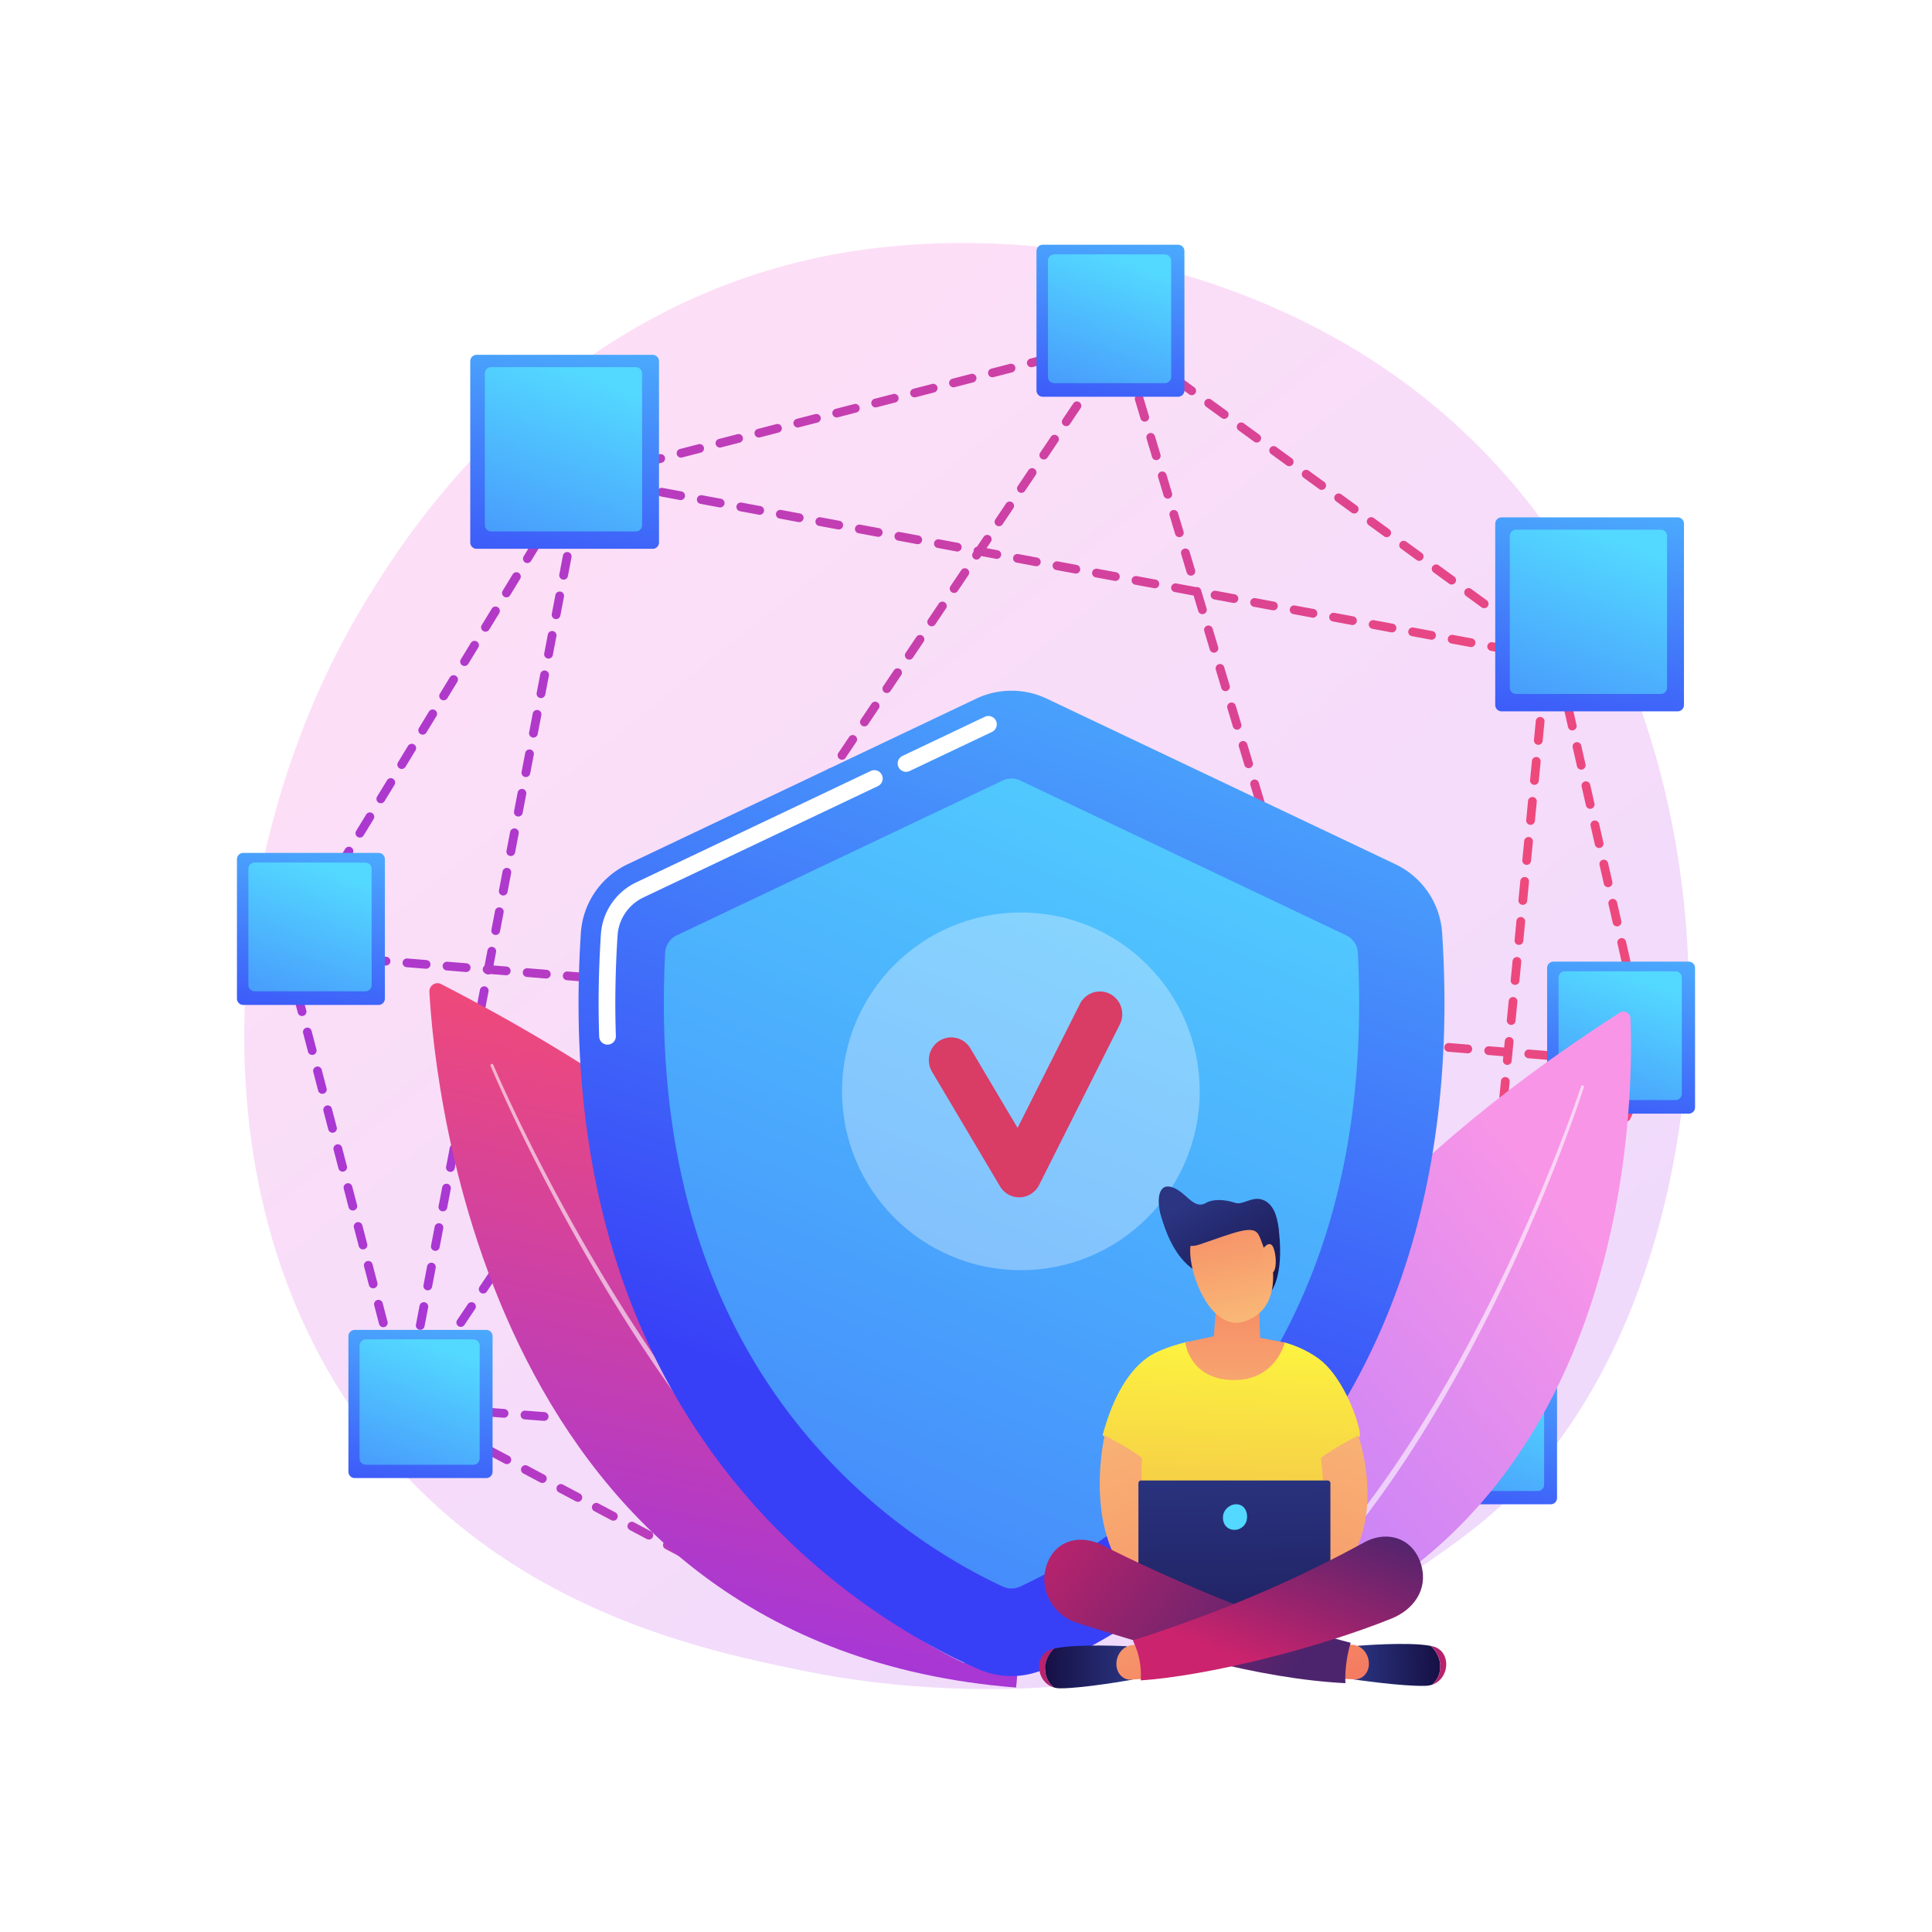 <svg xmlns="http://www.w3.org/2000/svg" viewBox="0 0 3710 3710" style="enable-background:new 0 0 3710 3710" xml:space="preserve"><path style="fill:#fff" d="M0 0h3710v3710H0z"/><linearGradient id="a" gradientUnits="userSpaceOnUse" x1="3599.978" y1="4066.374" x2="1125.489" y2="993.214"><stop offset="0" style="stop-color:#b37cff"/><stop offset="1" style="stop-color:#f895e7"/></linearGradient><path style="opacity:.3;fill:url(#a)" d="M2921.5 2852.86c-56.963 59.751-110.86 98.284-153.443 128.727-500.558 357.858-1092.85 253.544-1218.729 228.07-185.884-37.617-545.193-110.332-804.966-414.717-393.016-460.51-331.818-1186.029-26.968-1664.955 55.762-87.604 350.312-573.824 948.984-651.799 362.31-47.189 784.647 47.986 1090.492 303.297 641.995 535.922 596.291 1618.579 164.63 2071.377z"/><linearGradient id="b" gradientUnits="userSpaceOnUse" x1="542.809" y1="1902.6" x2="3175.729" y2="1902.6"><stop offset="0" style="stop-color:#a737d5"/><stop offset="1" style="stop-color:#ef497a"/></linearGradient><path style="fill:url(#b)" d="M1632.082 3161.404a8.382 8.382 0 0 1-3.935-.98l-9.655-5.127a8.39 8.39 0 0 1-3.476-11.345 8.393 8.393 0 0 1 11.345-3.476l6.816 3.618 22.093-5.5c4.495-1.131 9.052 1.619 10.168 6.114a8.387 8.387 0 0 1-6.114 10.168l-25.215 6.278a8.267 8.267 0 0 1-2.027.25zm64.288-16.007c-3.762 0-7.186-2.548-8.135-6.365a8.389 8.389 0 0 1 6.114-10.168l35.822-8.918a8.38 8.38 0 0 1 10.168 6.114 8.389 8.389 0 0 1-6.114 10.168l-35.822 8.918a8.32 8.32 0 0 1-2.033.251zm-109.519-8.008a8.348 8.348 0 0 1-3.928-.982l-32.606-17.315a8.39 8.39 0 0 1 7.871-14.821l32.604 17.315a8.39 8.39 0 0 1 3.476 11.345 8.389 8.389 0 0 1-7.417 4.458zm184.422-10.64a8.393 8.393 0 0 1-8.135-6.365 8.387 8.387 0 0 1 6.114-10.168l35.824-8.92a8.38 8.38 0 0 1 10.168 6.114 8.387 8.387 0 0 1-6.114 10.168l-35.824 8.919a8.328 8.328 0 0 1-2.033.252zm74.904-18.651c-3.762 0-7.186-2.548-8.135-6.365a8.389 8.389 0 0 1 6.114-10.168l35.824-8.918c4.482-1.124 9.049 1.617 10.168 6.114a8.389 8.389 0 0 1-6.114 10.168l-35.824 8.918a8.314 8.314 0 0 1-2.033.251zm-327.498-6.913a8.354 8.354 0 0 1-3.928-.982l-32.607-17.316a8.39 8.39 0 0 1 7.871-14.821l32.607 17.316c4.092 2.173 5.647 7.253 3.474 11.347a8.39 8.39 0 0 1-7.417 4.456zm402.403-11.735a8.393 8.393 0 0 1-8.135-6.365 8.387 8.387 0 0 1 6.114-10.168l35.822-8.919c4.488-1.131 9.049 1.616 10.168 6.114a8.387 8.387 0 0 1-6.114 10.168l-35.823 8.92c-.679.169-1.36.25-2.032.25zm74.902-18.649a8.39 8.39 0 0 1-8.135-6.365 8.389 8.389 0 0 1 6.114-10.168l35.824-8.92a8.38 8.38 0 0 1 10.168 6.114 8.389 8.389 0 0 1-6.114 10.168l-35.824 8.919a8.274 8.274 0 0 1-2.033.252zm-545.479-5.822a8.354 8.354 0 0 1-3.928-.982l-32.604-17.315a8.39 8.39 0 1 1 7.869-14.821l32.606 17.315a8.39 8.39 0 0 1 3.474 11.345 8.39 8.39 0 0 1-7.417 4.458zm620.383-12.828a8.393 8.393 0 0 1-8.135-6.365 8.387 8.387 0 0 1 6.114-10.168l35.823-8.919c4.487-1.124 9.049 1.616 10.168 6.114a8.387 8.387 0 0 1-6.114 10.168l-35.823 8.919a8.314 8.314 0 0 1-2.033.251zm74.903-18.649c-3.762 0-7.186-2.548-8.135-6.365a8.389 8.389 0 0 1 6.114-10.168l35.824-8.919c4.501-1.129 9.051 1.619 10.168 6.114a8.389 8.389 0 0 1-6.114 10.168l-35.824 8.92c-.679.17-1.363.25-2.033.25zm-763.459-4.728a8.354 8.354 0 0 1-3.928-.982l-32.604-17.315a8.39 8.39 0 0 1-3.476-11.345c2.175-4.094 7.26-5.646 11.345-3.476l32.604 17.315a8.39 8.39 0 0 1 3.476 11.345 8.387 8.387 0 0 1-7.417 4.458zm838.364-13.922a8.393 8.393 0 0 1-8.135-6.365 8.387 8.387 0 0 1 6.114-10.168l35.822-8.92c4.487-1.127 9.048 1.614 10.168 6.114a8.388 8.388 0 0 1-6.114 10.168l-35.822 8.919a8.328 8.328 0 0 1-2.033.252zm74.902-18.649c-3.762 0-7.186-2.548-8.135-6.365a8.39 8.39 0 0 1 6.114-10.168l35.824-8.92c4.48-1.124 9.049 1.616 10.168 6.114a8.39 8.39 0 0 1-6.114 10.168l-35.824 8.919a8.28 8.28 0 0 1-2.033.252zm-981.438-3.633a8.368 8.368 0 0 1-3.93-.982l-32.604-17.316a8.39 8.39 0 1 1 7.87-14.821l32.604 17.316a8.39 8.39 0 0 1 3.476 11.346 8.384 8.384 0 0 1-7.416 4.457zm1056.342-15.017a8.393 8.393 0 0 1-8.135-6.365 8.387 8.387 0 0 1 6.114-10.168l35.824-8.92c4.505-1.126 9.048 1.617 10.168 6.114s-1.618 9.049-6.114 10.168l-35.824 8.92a8.314 8.314 0 0 1-2.033.251zm74.905-18.649a8.393 8.393 0 0 1-8.135-6.365 8.389 8.389 0 0 1 6.114-10.168l35.822-8.919c4.503-1.129 9.049 1.619 10.168 6.114a8.387 8.387 0 0 1-6.114 10.168l-35.822 8.92a8.38 8.38 0 0 1-2.033.25zm-1199.421-2.54a8.365 8.365 0 0 1-3.928-.981l-32.604-17.315a8.39 8.39 0 0 1-3.476-11.345 8.392 8.392 0 0 1 11.345-3.476l32.604 17.315a8.391 8.391 0 0 1-3.941 15.802zm1274.323-16.11c-3.762 0-7.186-2.548-8.135-6.365a8.389 8.389 0 0 1 6.114-10.168l35.824-8.918a8.383 8.383 0 0 1 10.168 6.114 8.387 8.387 0 0 1-6.114 10.168l-35.824 8.918a8.314 8.314 0 0 1-2.033.251zm74.905-18.649a8.393 8.393 0 0 1-8.135-6.365 8.389 8.389 0 0 1 6.114-10.168l35.823-8.92a8.382 8.382 0 0 1 10.168 6.114 8.387 8.387 0 0 1-6.114 10.168l-35.823 8.919a8.285 8.285 0 0 1-2.033.252zm-1417.401-1.445a8.373 8.373 0 0 1-3.93-.981l-32.602-17.316a8.392 8.392 0 1 1 7.871-14.821l32.604 17.316a8.392 8.392 0 0 1-3.943 15.802zm1492.303-17.205c-3.762 0-7.186-2.548-8.135-6.365a8.389 8.389 0 0 1 6.114-10.168l35.824-8.918c4.483-1.129 9.049 1.614 10.168 6.114a8.387 8.387 0 0 1-6.114 10.168l-35.824 8.918a8.314 8.314 0 0 1-2.033.251zm74.905-18.649a8.393 8.393 0 0 1-8.135-6.365 8.389 8.389 0 0 1 6.114-10.168l35.823-8.92c4.495-1.129 9.052 1.619 10.168 6.114a8.387 8.387 0 0 1-6.114 10.168l-35.823 8.92a8.332 8.332 0 0 1-2.033.251zm-1635.38-.352a8.354 8.354 0 0 1-3.928-.982l-32.606-17.315a8.39 8.39 0 1 1 7.869-14.821l32.606 17.315a8.39 8.39 0 0 1 3.476 11.345 8.39 8.39 0 0 1-7.417 4.458zm1707.315-21.8a8.39 8.39 0 0 1-7.698-11.719l14.639-33.89c1.835-4.251 6.774-6.212 11.029-4.375a8.388 8.388 0 0 1 4.375 11.029l-14.639 33.89a8.39 8.39 0 0 1-7.706 5.065zm-1775.489-14.404a8.359 8.359 0 0 1-3.928-.981l-32.604-17.315a8.39 8.39 0 1 1 7.869-14.821l32.604 17.315a8.39 8.39 0 0 1 3.476 11.345 8.391 8.391 0 0 1-7.417 4.457zm-68.172-36.204a8.368 8.368 0 0 1-3.93-.982l-32.604-17.316a8.392 8.392 0 0 1 7.872-14.82l32.602 17.316a8.39 8.39 0 0 1-3.94 15.802zm1874.27-20.254a8.39 8.39 0 0 1-7.698-11.719l14.639-33.891c1.837-4.252 6.776-6.216 11.029-4.375a8.388 8.388 0 0 1 4.375 11.029l-14.639 33.89a8.388 8.388 0 0 1-7.706 5.066zM905.122 2775.34a8.365 8.365 0 0 1-3.928-.981l-32.606-17.315a8.39 8.39 0 0 1-3.476-11.345 8.394 8.394 0 0 1 11.345-3.476l32.606 17.315a8.39 8.39 0 0 1 3.476 11.345 8.391 8.391 0 0 1-7.417 4.457zm-68.174-36.205a8.354 8.354 0 0 1-3.928-.982l-32.604-17.315a8.39 8.39 0 1 1 7.87-14.821l32.602 17.315a8.39 8.39 0 0 1 3.476 11.345 8.387 8.387 0 0 1-7.416 4.458zm2041.225-18.704a8.344 8.344 0 0 1-3.323-.69 8.388 8.388 0 0 1-4.375-11.029l14.64-33.892c1.835-4.252 6.774-6.217 11.029-4.375a8.388 8.388 0 0 1 4.375 11.029l-14.64 33.892a8.389 8.389 0 0 1-7.706 5.065zm-2103.136-22.45a8.393 8.393 0 0 1-8.112-6.273l-9.326-35.721a8.39 8.39 0 1 1 16.236-4.237l9.326 35.721a8.39 8.39 0 0 1-8.124 10.51zm2133.744-48.413a8.346 8.346 0 0 1-3.322-.69 8.388 8.388 0 0 1-4.375-11.029l14.639-33.89a8.38 8.38 0 0 1 11.029-4.375 8.388 8.388 0 0 1 4.375 11.029l-14.639 33.89a8.39 8.39 0 0 1-7.707 5.065zm-2153.245-26.274a8.393 8.393 0 0 1-8.112-6.271l-9.328-35.721a8.394 8.394 0 0 1 5.998-10.239c4.48-1.167 9.067 1.514 10.239 5.998l9.328 35.721c1.17 4.484-1.514 9.069-5.998 10.239a8.434 8.434 0 0 1-2.127.273zm2183.853-44.588a8.39 8.39 0 0 1-7.697-11.719l14.64-33.89a8.384 8.384 0 0 1 11.029-4.375 8.39 8.39 0 0 1 4.375 11.03l-14.64 33.889a8.39 8.39 0 0 1-7.707 5.065zm-2203.355-30.098a8.393 8.393 0 0 1-8.112-6.273l-9.326-35.719a8.39 8.39 0 0 1 16.236-4.238l9.326 35.719a8.39 8.39 0 0 1-8.124 10.511zm2233.967-40.763a8.344 8.344 0 0 1-3.323-.69 8.388 8.388 0 0 1-4.375-11.029l14.639-33.89c1.837-4.254 6.778-6.214 11.029-4.375a8.39 8.39 0 0 1 4.375 11.029l-14.639 33.89a8.391 8.391 0 0 1-7.706 5.065zm-2253.468-33.924a8.393 8.393 0 0 1-8.112-6.271l-9.328-35.719a8.392 8.392 0 0 1 5.998-10.239c4.48-1.165 9.069 1.513 10.239 5.998l9.328 35.719a8.392 8.392 0 0 1-8.125 10.512zm2284.076-36.94a8.346 8.346 0 0 1-3.322-.69 8.388 8.388 0 0 1-4.375-11.029l14.639-33.89c1.837-4.254 6.778-6.216 11.029-4.375a8.39 8.39 0 0 1 4.375 11.029l-14.639 33.89a8.392 8.392 0 0 1-7.707 5.065zm-2303.577-37.746a8.393 8.393 0 0 1-8.113-6.271l-9.326-35.721a8.391 8.391 0 0 1 16.237-4.238l9.326 35.718a8.392 8.392 0 0 1-8.124 10.512zm2334.187-33.115a8.344 8.344 0 0 1-3.323-.69 8.388 8.388 0 0 1-4.375-11.029l14.64-33.892c1.835-4.254 6.78-6.214 11.029-4.374a8.39 8.39 0 0 1 4.375 11.029l-14.64 33.89a8.39 8.39 0 0 1-7.706 5.066zM677.53 2324.549a8.393 8.393 0 0 1-8.112-6.271l-9.326-35.721a8.391 8.391 0 0 1 16.236-4.238l9.326 35.718a8.392 8.392 0 0 1-8.124 10.512zm2384.298-29.291a8.344 8.344 0 0 1-3.323-.69 8.388 8.388 0 0 1-4.375-11.029l14.639-33.89a8.384 8.384 0 0 1 11.029-4.375 8.388 8.388 0 0 1 4.375 11.029l-14.639 33.89a8.394 8.394 0 0 1-7.706 5.065zm-2403.797-45.395a8.392 8.392 0 0 1-8.113-6.271l-9.328-35.719a8.392 8.392 0 0 1 5.998-10.239c4.487-1.168 9.069 1.516 10.239 5.998l9.328 35.719a8.392 8.392 0 0 1-8.124 10.512zm2434.405-25.468a8.344 8.344 0 0 1-3.323-.69 8.388 8.388 0 0 1-4.375-11.029l14.64-33.892a8.389 8.389 0 0 1 11.029-4.374 8.388 8.388 0 0 1 4.375 11.029l-14.64 33.89a8.39 8.39 0 0 1-7.706 5.066zm-2453.909-49.219a8.393 8.393 0 0 1-8.112-6.273l-9.326-35.719a8.39 8.39 0 0 1 16.236-4.237l9.326 35.719a8.39 8.39 0 0 1-8.124 10.51zm2484.519-21.642a8.39 8.39 0 0 1-7.698-11.719l14.639-33.89c1.837-4.251 6.775-6.214 11.029-4.375a8.388 8.388 0 0 1 4.375 11.029l-14.639 33.89a8.393 8.393 0 0 1-7.706 5.065zM619.028 2100.49c-3.727 0-7.129-2.499-8.113-6.271l-9.328-35.719a8.393 8.393 0 0 1 5.998-10.239c4.488-1.167 9.069 1.516 10.239 5.998l9.328 35.719a8.392 8.392 0 0 1-8.124 10.512zm2534.626-17.818a8.39 8.39 0 0 1-7.697-11.719l12.59-29.151-1.005-4.401a8.389 8.389 0 0 1 6.311-10.047c4.502-1.041 9.013 1.793 10.047 6.311l1.067 4.665.011.051.539 2.356a8.385 8.385 0 0 1-.477 5.198l-13.68 31.672a8.389 8.389 0 0 1-7.706 5.065zm-2554.13-56.869a8.393 8.393 0 0 1-8.112-6.273l-9.326-35.718a8.392 8.392 0 0 1 5.999-10.239 8.389 8.389 0 0 1 10.237 5.999l9.326 35.719a8.391 8.391 0 0 1-5.999 10.237 8.332 8.332 0 0 1-2.125.275zm2557.222-21.141a8.395 8.395 0 0 1-8.172-6.524l-8.22-35.991a8.39 8.39 0 0 1 6.312-10.047c4.505-1.037 9.015 1.791 10.047 6.311l8.22 35.991a8.388 8.388 0 0 1-6.311 10.047 8.326 8.326 0 0 1-1.876.213zm-2576.722-53.545a8.392 8.392 0 0 1-8.113-6.273l-9.326-35.718a8.39 8.39 0 0 1 5.999-10.239c4.467-1.168 9.067 1.514 10.237 5.998l9.326 35.721a8.391 8.391 0 0 1-8.123 10.511zm2559.535-21.708a8.395 8.395 0 0 1-8.172-6.524l-8.22-35.99a8.392 8.392 0 0 1 6.312-10.049c4.497-1.029 9.015 1.794 10.047 6.312l8.22 35.99a8.388 8.388 0 0 1-6.311 10.047 8.34 8.34 0 0 1-1.876.214zm-2579.037-52.978a8.393 8.393 0 0 1-8.112-6.271l-9.328-35.719a8.392 8.392 0 0 1 16.237-4.241l9.328 35.719a8.392 8.392 0 0 1-8.125 10.512zm2561.85-22.274a8.395 8.395 0 0 1-8.172-6.524l-8.22-35.991a8.39 8.39 0 0 1 6.313-10.047c4.511-1.039 9.013 1.791 10.047 6.311l8.22 35.991a8.391 8.391 0 0 1-8.188 10.26zm-2551.913-48.078a8.391 8.391 0 0 1-7.154-12.762l19.227-31.516c2.416-3.956 7.579-5.206 11.532-2.792 3.956 2.414 5.208 7.578 2.794 11.533l-19.227 31.516a8.39 8.39 0 0 1-7.172 4.021zm2534.725-27.175a8.393 8.393 0 0 1-8.171-6.524l-8.22-35.99a8.391 8.391 0 0 1 6.311-10.049c4.511-1.024 9.014 1.796 10.047 6.312l8.221 35.99a8.39 8.39 0 0 1-6.312 10.047 8.34 8.34 0 0 1-1.876.214zm-2494.525-38.721a8.391 8.391 0 0 1-7.155-12.761l19.225-31.516c2.416-3.958 7.579-5.208 11.532-2.794a8.39 8.39 0 0 1 2.794 11.531l-19.225 31.516a8.387 8.387 0 0 1-7.171 4.024zm2477.338-36.531a8.393 8.393 0 0 1-8.171-6.524l-8.22-35.991a8.388 8.388 0 0 1 6.311-10.047c4.508-1.039 9.015 1.791 10.047 6.311l8.221 35.991a8.392 8.392 0 0 1-8.188 10.26zm-2437.139-29.366a8.34 8.34 0 0 1-4.361-1.229 8.39 8.39 0 0 1-2.794-11.532l19.226-31.516c2.414-3.957 7.581-5.208 11.532-2.794a8.39 8.39 0 0 1 2.794 11.532l-19.226 31.516a8.383 8.383 0 0 1-7.171 4.023zm2419.952-45.887a8.393 8.393 0 0 1-8.171-6.524l-8.22-35.99a8.388 8.388 0 0 1 6.311-10.047c4.511-1.037 9.013 1.791 10.047 6.311l8.221 35.99a8.39 8.39 0 0 1-6.312 10.047 8.396 8.396 0 0 1-1.876.213zM691.058 1608.39a8.35 8.35 0 0 1-4.361-1.229 8.39 8.39 0 0 1-2.794-11.532l19.225-31.516c2.414-3.958 7.579-5.208 11.532-2.794a8.39 8.39 0 0 1 2.794 11.532l-19.226 31.516a8.385 8.385 0 0 1-7.17 4.023zm2362.567-55.243a8.392 8.392 0 0 1-8.172-6.524l-8.22-35.991a8.391 8.391 0 0 1 6.311-10.049 8.398 8.398 0 0 1 10.049 6.312l8.22 35.991a8.392 8.392 0 0 1-8.188 10.261zm-2322.368-10.655a8.391 8.391 0 0 1-7.155-12.761l19.225-31.516a8.391 8.391 0 0 1 14.326 8.738l-19.225 31.516a8.383 8.383 0 0 1-7.171 4.023zm2305.179-64.598a8.392 8.392 0 0 1-8.171-6.524l-8.22-35.99a8.388 8.388 0 0 1 6.311-10.047c4.507-1.039 9.015 1.791 10.049 6.311l8.22 35.99a8.39 8.39 0 0 1-6.312 10.047 8.412 8.412 0 0 1-1.877.213zm-2264.979-1.298a8.391 8.391 0 0 1-7.155-12.761l19.226-31.516a8.39 8.39 0 0 1 14.326 8.738l-19.225 31.516a8.39 8.39 0 0 1-7.172 4.023zm40.199-65.896a8.35 8.35 0 0 1-4.361-1.229 8.39 8.39 0 0 1-2.794-11.532l19.226-31.516c2.414-3.958 7.581-5.206 11.532-2.794a8.39 8.39 0 0 1 2.794 11.532l-19.226 31.516a8.387 8.387 0 0 1-7.171 4.023zm2207.592-8.058a8.392 8.392 0 0 1-8.171-6.524l-8.22-35.991a8.391 8.391 0 0 1 6.311-10.049c4.5-1.029 9.015 1.794 10.049 6.312l8.218 35.991a8.388 8.388 0 0 1-6.311 10.047 8.34 8.34 0 0 1-1.876.214zm-2167.394-57.839a8.391 8.391 0 0 1-7.154-12.762l19.227-31.514a8.391 8.391 0 0 1 14.326 8.739l-19.227 31.514a8.389 8.389 0 0 1-7.172 4.023zm2150.208-17.414a8.396 8.396 0 0 1-8.174-6.524l-8.218-35.99a8.388 8.388 0 0 1 6.311-10.047c4.515-1.041 9.015 1.793 10.049 6.311l8.218 35.99a8.388 8.388 0 0 1-6.311 10.047 8.388 8.388 0 0 1-1.875.213zm-2110.009-48.483a8.391 8.391 0 0 1-7.155-12.761l19.226-31.516a8.387 8.387 0 0 1 11.532-2.794 8.391 8.391 0 0 1 2.794 11.532l-19.225 31.516a8.388 8.388 0 0 1-7.172 4.023zm2082.757-20.135a8.354 8.354 0 0 1-4.933-1.608l-29.841-21.734a8.393 8.393 0 0 1-1.844-11.722c2.73-3.746 7.982-4.569 11.722-1.844l29.841 21.734a8.393 8.393 0 0 1-4.945 15.174zm-62.394-45.444a8.36 8.36 0 0 1-4.933-1.607l-29.841-21.734a8.393 8.393 0 0 1-1.844-11.722 8.396 8.396 0 0 1 11.722-1.844l29.841 21.734a8.392 8.392 0 0 1-4.945 15.173zm-1980.163-.318a8.34 8.34 0 0 1-4.361-1.229 8.39 8.39 0 0 1-2.794-11.532l19.226-31.516c2.415-3.959 7.581-5.208 11.532-2.794a8.39 8.39 0 0 1 2.794 11.532l-19.225 31.516a8.387 8.387 0 0 1-7.172 4.023zm1917.767-45.127a8.359 8.359 0 0 1-4.933-1.608l-29.841-21.733a8.392 8.392 0 0 1-1.844-11.722 8.394 8.394 0 0 1 11.722-1.844l29.841 21.733a8.392 8.392 0 0 1-4.945 15.174zm-1877.568-20.769a8.35 8.35 0 0 1-4.361-1.229 8.39 8.39 0 0 1-2.794-11.532l19.225-31.516a8.388 8.388 0 0 1 11.532-2.794 8.39 8.39 0 0 1 2.794 11.532l-19.226 31.516a8.383 8.383 0 0 1-7.17 4.023zm1815.172-24.674a8.35 8.35 0 0 1-4.932-1.608l-29.841-21.734a8.392 8.392 0 0 1-1.844-11.722c2.733-3.746 7.982-4.569 11.722-1.844l29.841 21.734a8.393 8.393 0 0 1-4.946 15.174zm-1774.972-41.222a8.34 8.34 0 0 1-4.361-1.229 8.391 8.391 0 0 1-2.794-11.532l19.225-31.516c2.415-3.959 7.581-5.208 11.532-2.794a8.391 8.391 0 0 1 2.794 11.532l-19.225 31.516a8.388 8.388 0 0 1-7.171 4.023zm1712.578-4.222a8.35 8.35 0 0 1-4.932-1.608l-29.841-21.734a8.392 8.392 0 0 1-1.844-11.722 8.394 8.394 0 0 1 11.722-1.844l29.841 21.734a8.393 8.393 0 0 1-4.946 15.174zm-62.396-45.444a8.359 8.359 0 0 1-4.933-1.608l-29.841-21.734a8.392 8.392 0 0 1 9.878-13.566l29.841 21.734a8.393 8.393 0 0 1-4.945 15.174zm-1609.983-16.232a8.391 8.391 0 0 1-7.155-12.761l19.225-31.516a8.388 8.388 0 0 1 11.532-2.794 8.39 8.39 0 0 1 2.794 11.532l-19.225 31.516a8.386 8.386 0 0 1-7.171 4.023zm1547.587-29.212a8.354 8.354 0 0 1-4.933-1.608l-29.841-21.734a8.393 8.393 0 0 1-1.844-11.722 8.394 8.394 0 0 1 11.722-1.844l29.841 21.734a8.392 8.392 0 0 1-4.945 15.174zm-1507.387-36.684a8.35 8.35 0 0 1-4.361-1.229 8.39 8.39 0 0 1-2.794-11.532l11.083-18.168a8.4 8.4 0 0 1 5.067-3.756l15.138-3.905c4.487-1.152 9.064 1.544 10.221 6.029a8.392 8.392 0 0 1-6.029 10.221l-11.843 3.055-9.311 15.263a8.39 8.39 0 0 1-7.171 4.022zm1444.993-8.761a8.359 8.359 0 0 1-4.933-1.608l-29.841-21.733a8.392 8.392 0 0 1-1.844-11.722c2.728-3.746 7.976-4.569 11.722-1.844l29.841 21.733a8.392 8.392 0 0 1-4.945 15.174zm-1379.771-23.371a8.392 8.392 0 0 1-2.091-16.517l35.747-9.221c4.48-1.15 9.06 1.54 10.221 6.029a8.392 8.392 0 0 1-6.029 10.221l-35.747 9.221a8.459 8.459 0 0 1-2.101.267zm74.744-19.28a8.392 8.392 0 0 1-2.091-16.517l35.747-9.221c4.484-1.15 9.062 1.542 10.221 6.029a8.392 8.392 0 0 1-6.029 10.221l-35.747 9.221a8.465 8.465 0 0 1-2.101.267zm1242.631-2.792a8.364 8.364 0 0 1-4.933-1.607l-29.841-21.734a8.393 8.393 0 0 1-1.844-11.722 8.393 8.393 0 0 1 11.722-1.844l29.841 21.734a8.393 8.393 0 0 1 1.844 11.722 8.378 8.378 0 0 1-6.789 3.451zM1307.759 878.73a8.393 8.393 0 0 1-2.089-16.517l35.747-9.22c4.477-1.15 9.062 1.54 10.221 6.029a8.392 8.392 0 0 1-6.029 10.221l-35.747 9.219a8.424 8.424 0 0 1-2.103.268zm74.744-19.28a8.392 8.392 0 0 1-2.089-16.517l35.747-9.221a8.39 8.39 0 1 1 4.192 16.25l-35.747 9.221a8.428 8.428 0 0 1-2.103.267zm1030.749-9.675a8.359 8.359 0 0 1-4.933-1.608l-29.841-21.734a8.393 8.393 0 0 1-1.844-11.722c2.727-3.746 7.979-4.567 11.722-1.844l29.841 21.734a8.393 8.393 0 0 1-4.945 15.174zm-956.004-9.604a8.392 8.392 0 0 1-2.091-16.517l35.747-9.221c4.484-1.149 9.062 1.54 10.221 6.029a8.392 8.392 0 0 1-6.029 10.221l-35.747 9.221a8.465 8.465 0 0 1-2.101.267zm74.742-19.28a8.392 8.392 0 0 1-2.089-16.517l35.747-9.221c4.477-1.149 9.062 1.54 10.221 6.029a8.392 8.392 0 0 1-6.029 10.221l-35.747 9.221a8.469 8.469 0 0 1-2.103.267zm818.867-16.561a8.354 8.354 0 0 1-4.933-1.608l-29.841-21.734a8.393 8.393 0 0 1-1.844-11.722c2.732-3.746 7.98-4.569 11.722-1.844l29.841 21.734a8.392 8.392 0 0 1-4.945 15.174zm-744.123-2.718a8.392 8.392 0 0 1-2.089-16.517l35.747-9.221a8.394 8.394 0 0 1 10.221 6.029 8.392 8.392 0 0 1-6.029 10.221l-35.747 9.221a8.475 8.475 0 0 1-2.103.267zm74.744-19.28a8.393 8.393 0 0 1-2.089-16.517l35.747-9.221c4.484-1.149 9.062 1.54 10.221 6.029a8.392 8.392 0 0 1-6.029 10.221l-35.747 9.221a8.48 8.48 0 0 1-2.103.267zm74.745-19.279a8.392 8.392 0 0 1-2.091-16.517l35.747-9.221c4.477-1.149 9.062 1.54 10.221 6.029a8.392 8.392 0 0 1-6.029 10.221l-35.747 9.221a8.465 8.465 0 0 1-2.101.267zm532.238-4.166a8.35 8.35 0 0 1-4.932-1.608l-29.841-21.734a8.392 8.392 0 0 1 9.878-13.566l29.841 21.734a8.393 8.393 0 0 1-4.946 15.174zm-457.496-15.116a8.393 8.393 0 0 1-2.089-16.517l35.747-9.22c4.48-1.149 9.062 1.54 10.221 6.029a8.392 8.392 0 0 1-6.029 10.221l-35.747 9.219a8.378 8.378 0 0 1-2.103.268zm74.744-19.279a8.392 8.392 0 0 1-2.089-16.517l35.747-9.221c4.488-1.154 9.064 1.542 10.221 6.029a8.392 8.392 0 0 1-6.029 10.221l-35.747 9.221a8.475 8.475 0 0 1-2.103.267zm320.358-11.05a8.35 8.35 0 0 1-4.932-1.608l-29.843-21.734a8.391 8.391 0 0 1-1.844-11.722c2.728-3.746 7.974-4.567 11.722-1.844l29.843 21.734a8.393 8.393 0 0 1-4.946 15.174zm-245.614-8.23a8.393 8.393 0 0 1-2.089-16.517l35.747-9.221c4.477-1.149 9.062 1.54 10.221 6.029a8.392 8.392 0 0 1-6.029 10.221l-35.747 9.221a8.48 8.48 0 0 1-2.103.267zm74.745-19.279a8.392 8.392 0 0 1-2.091-16.517l35.747-9.221c4.48-1.149 9.061 1.54 10.221 6.029a8.392 8.392 0 0 1-6.029 10.221l-35.747 9.221a8.465 8.465 0 0 1-2.101.267zm108.473-17.934a8.354 8.354 0 0 1-4.933-1.608l-6.988-5.09-19.709 5.085c-4.483 1.149-9.064-1.542-10.221-6.029a8.392 8.392 0 0 1 6.029-10.221l23.543-6.073a8.382 8.382 0 0 1 7.035 1.342l10.188 7.42a8.393 8.393 0 0 1-4.944 15.174z"/><linearGradient id="c" gradientUnits="userSpaceOnUse" x1="769.605" y1="1755.352" x2="2977.947" y2="1755.352"><stop offset="0" style="stop-color:#a737d5"/><stop offset="1" style="stop-color:#ef497a"/></linearGradient><path style="fill:url(#c)" d="M2814.901 2866.906a8.388 8.388 0 0 1-8.031-5.981l-6.686-22.301a8.388 8.388 0 0 1 5.627-10.445c4.436-1.334 9.115 1.186 10.445 5.627l.837 2.794a8.39 8.39 0 0 1 7.478 9.152l-1.314 13.573a8.393 8.393 0 0 1-8.356 7.581zm5.209-53.656a8.389 8.389 0 0 1-8.361-9.198l3.557-36.747c.446-4.611 4.574-7.99 9.159-7.543a8.389 8.389 0 0 1 7.543 9.159l-3.558 36.747a8.388 8.388 0 0 1-8.34 7.582zm-23.458-7.22a8.39 8.39 0 0 1-8.033-5.983l-10.601-35.362a8.388 8.388 0 0 1 5.627-10.445c4.434-1.334 9.115 1.186 10.445 5.627l10.601 35.362a8.388 8.388 0 0 1-5.627 10.445 8.38 8.38 0 0 1-2.412.356zm30.896-69.612a8.39 8.39 0 0 1-8.361-9.198l3.558-36.745c.446-4.611 4.569-7.994 9.159-7.543a8.389 8.389 0 0 1 7.543 9.159l-3.558 36.745a8.39 8.39 0 0 1-8.341 7.582zm-53.061-4.327a8.392 8.392 0 0 1-8.033-5.983l-10.601-35.364a8.388 8.388 0 0 1 5.627-10.445c4.431-1.331 9.115 1.188 10.445 5.627l10.601 35.364a8.388 8.388 0 0 1-5.627 10.445 8.38 8.38 0 0 1-2.412.356zm-1996.481-26.826a8.39 8.39 0 0 1-8.251-9.967l6.93-36.26c.87-4.554 5.267-7.532 9.816-6.667a8.395 8.395 0 0 1 6.817 8.33l19.012-28.286c2.583-3.843 7.802-4.867 11.643-2.283a8.388 8.388 0 0 1 2.283 11.643l-20.594 30.639a8.381 8.381 0 0 1-11.643 2.283 8.35 8.35 0 0 1-2.683-2.935l-5.1 26.685a8.39 8.39 0 0 1-8.23 6.818zm2056.98-45.678a8.389 8.389 0 0 1-8.361-9.198l3.558-36.745c.446-4.613 4.552-7.976 9.159-7.543a8.389 8.389 0 0 1 7.543 9.159l-3.558 36.745a8.39 8.39 0 0 1-8.341 7.582zm-82.665-1.435a8.392 8.392 0 0 1-8.033-5.983l-10.601-35.364a8.388 8.388 0 0 1 5.627-10.445c4.429-1.331 9.115 1.187 10.445 5.627l10.601 35.364a8.388 8.388 0 0 1-5.627 10.445 8.38 8.38 0 0 1-2.412.356zm-1959.823-28.704a8.39 8.39 0 0 1-8.251-9.967l6.93-36.262c.87-4.552 5.262-7.541 9.816-6.666a8.39 8.39 0 0 1 6.666 9.816l-6.93 36.262a8.393 8.393 0 0 1-8.231 6.817zm49.255-17.384a8.336 8.336 0 0 1-4.672-1.429 8.388 8.388 0 0 1-2.283-11.643l20.595-30.639c2.586-3.846 7.802-4.867 11.643-2.283a8.388 8.388 0 0 1 2.283 11.643l-20.596 30.639a8.381 8.381 0 0 1-6.97 3.712zm1888.403-27.853a8.392 8.392 0 0 1-8.033-5.983l-10.601-35.362a8.388 8.388 0 0 1 5.627-10.445 8.387 8.387 0 0 1 10.445 5.627l10.601 35.362a8.388 8.388 0 0 1-5.627 10.445 8.38 8.38 0 0 1-2.412.356zm112.269-1.455a8.39 8.39 0 0 1-8.361-9.198l3.558-36.745c.446-4.613 4.57-7.981 9.159-7.543a8.39 8.39 0 0 1 7.543 9.159l-3.558 36.745a8.392 8.392 0 0 1-8.341 7.582zm-2035.436-29.127a8.39 8.39 0 0 1-8.251-9.967l6.93-36.26a8.382 8.382 0 0 1 9.816-6.666 8.39 8.39 0 0 1 6.666 9.816l-6.93 36.26a8.392 8.392 0 0 1-8.231 6.817zm77.826-5.628a8.352 8.352 0 0 1-4.672-1.429 8.388 8.388 0 0 1-2.283-11.643l20.594-30.639c2.584-3.844 7.8-4.867 11.643-2.283a8.388 8.388 0 0 1 2.283 11.643l-20.594 30.639a8.38 8.38 0 0 1-6.971 3.712zm1823.174-37.73a8.39 8.39 0 0 1-8.033-5.983l-10.601-35.362a8.388 8.388 0 0 1 5.627-10.445c4.436-1.334 9.115 1.187 10.445 5.627l10.601 35.362a8.388 8.388 0 0 1-5.627 10.445 8.346 8.346 0 0 1-2.412.356zm141.874-4.347a8.389 8.389 0 0 1-8.361-9.198l3.558-36.745a8.384 8.384 0 0 1 9.159-7.543 8.389 8.389 0 0 1 7.543 9.159l-3.558 36.745a8.39 8.39 0 0 1-8.341 7.582zm-1921.987-21.988a8.35 8.35 0 0 1-4.672-1.427 8.388 8.388 0 0 1-2.283-11.643l20.594-30.637c2.584-3.843 7.799-4.87 11.643-2.283a8.388 8.388 0 0 1 2.283 11.643l-20.594 30.637a8.382 8.382 0 0 1-6.971 3.71zm-106.396-6.124a8.39 8.39 0 0 1-8.251-9.967l6.93-36.262a8.389 8.389 0 0 1 9.816-6.666 8.39 8.39 0 0 1 6.666 9.816l-6.93 36.262a8.392 8.392 0 0 1-8.231 6.817zm1864.343-41.479a8.392 8.392 0 0 1-8.033-5.983l-10.601-35.362a8.388 8.388 0 0 1 5.627-10.445c4.434-1.334 9.115 1.186 10.445 5.627l10.601 35.362a8.388 8.388 0 0 1-5.627 10.445 8.37 8.37 0 0 1-2.412.356zm171.478-7.239a8.389 8.389 0 0 1-8.361-9.198l3.558-36.745c.446-4.613 4.577-7.994 9.159-7.543a8.389 8.389 0 0 1 7.543 9.159l-3.558 36.745a8.39 8.39 0 0 1-8.341 7.582zm-1886.365-9.219a8.354 8.354 0 0 1-4.672-1.429 8.388 8.388 0 0 1-2.283-11.643l20.596-30.639c2.584-3.846 7.8-4.865 11.643-2.283a8.388 8.388 0 0 1 2.283 11.643l-20.595 30.639a8.385 8.385 0 0 1-6.972 3.712zm-134.965-17.882a8.39 8.39 0 0 1-8.251-9.967l6.93-36.26a8.388 8.388 0 0 1 9.816-6.667 8.39 8.39 0 0 1 6.666 9.816l-6.93 36.26a8.392 8.392 0 0 1-8.231 6.818zm1827.687-39.599a8.392 8.392 0 0 1-8.033-5.983l-10.601-35.362a8.388 8.388 0 0 1 5.627-10.445c4.431-1.332 9.115 1.187 10.445 5.627l10.601 35.362a8.388 8.388 0 0 1-5.627 10.445 8.38 8.38 0 0 1-2.412.356zm-1649.659-6.581a8.354 8.354 0 0 1-4.672-1.429 8.388 8.388 0 0 1-2.283-11.643l20.594-30.639c2.586-3.844 7.802-4.867 11.643-2.283a8.388 8.388 0 0 1 2.283 11.643l-20.594 30.639a8.382 8.382 0 0 1-6.971 3.712zm1850.74-3.55a8.39 8.39 0 0 1-8.361-9.198l3.558-36.745c.446-4.613 4.567-7.972 9.159-7.543a8.39 8.39 0 0 1 7.543 9.16l-3.558 36.743a8.39 8.39 0 0 1-8.341 7.583zm-2014.278-26.087a8.39 8.39 0 0 1-8.251-9.967l6.932-36.262c.87-4.552 5.278-7.531 9.816-6.666a8.39 8.39 0 0 1 6.666 9.816l-6.932 36.261a8.392 8.392 0 0 1-8.231 6.818zm206.598-34.429a8.35 8.35 0 0 1-4.672-1.427 8.388 8.388 0 0 1-2.283-11.643l20.594-30.637c2.586-3.844 7.8-4.87 11.643-2.283a8.388 8.388 0 0 1 2.283 11.643l-20.594 30.638a8.385 8.385 0 0 1-6.971 3.709zm1584.434-3.293a8.392 8.392 0 0 1-8.033-5.983l-10.601-35.364a8.388 8.388 0 0 1 5.627-10.445c4.429-1.331 9.113 1.187 10.445 5.627l10.601 35.364a8.388 8.388 0 0 1-5.627 10.445 8.346 8.346 0 0 1-2.412.356zm230.686-13.023a8.389 8.389 0 0 1-8.361-9.198l3.556-36.745a8.388 8.388 0 0 1 9.159-7.543 8.389 8.389 0 0 1 7.543 9.159l-3.556 36.745a8.39 8.39 0 0 1-8.341 7.582zm-2007.227-25.074a8.39 8.39 0 0 1-8.251-9.967l6.932-36.26a8.39 8.39 0 1 1 16.482 3.15l-6.932 36.26a8.392 8.392 0 0 1-8.231 6.817zm235.168-22.671a8.352 8.352 0 0 1-4.672-1.429 8.388 8.388 0 0 1-2.283-11.643l20.595-30.639a8.393 8.393 0 0 1 11.643-2.283 8.388 8.388 0 0 1 2.283 11.643l-20.595 30.639a8.383 8.383 0 0 1-6.971 3.712zm1519.207-13.172a8.392 8.392 0 0 1-8.033-5.983l-10.601-35.362a8.388 8.388 0 0 1 5.627-10.445 8.388 8.388 0 0 1 10.445 5.627l10.601 35.362a8.388 8.388 0 0 1-5.627 10.445 8.375 8.375 0 0 1-2.412.356zm260.29-15.914a8.39 8.39 0 0 1-8.361-9.198l3.558-36.745c.446-4.613 4.541-7.982 9.159-7.543a8.39 8.39 0 0 1 7.543 9.159l-3.558 36.745a8.39 8.39 0 0 1-8.341 7.582zm-2000.174-24.06a8.39 8.39 0 0 1-8.251-9.967l6.932-36.261c.87-4.552 5.28-7.542 9.816-6.666a8.39 8.39 0 0 1 6.666 9.816l-6.932 36.261a8.392 8.392 0 0 1-8.231 6.817zm263.739-10.917a8.34 8.34 0 0 1-4.672-1.429 8.388 8.388 0 0 1-2.283-11.643l20.594-30.639c2.584-3.844 7.8-4.867 11.643-2.283a8.388 8.388 0 0 1 2.283 11.643l-20.594 30.639a8.382 8.382 0 0 1-6.971 3.712zm1453.978-23.048a8.392 8.392 0 0 1-8.033-5.983l-10.601-35.362a8.388 8.388 0 0 1 5.627-10.445c4.436-1.334 9.115 1.186 10.445 5.627l10.601 35.362a8.388 8.388 0 0 1-5.627 10.445 8.375 8.375 0 0 1-2.412.356zm289.895-18.805a8.39 8.39 0 0 1-8.361-9.198l3.558-36.747a8.389 8.389 0 1 1 16.702 1.616l-3.558 36.747a8.39 8.39 0 0 1-8.341 7.582zm-1700.812-22.211a8.354 8.354 0 0 1-4.672-1.429 8.388 8.388 0 0 1-2.283-11.643l20.594-30.637c2.583-3.843 7.802-4.865 11.643-2.283a8.388 8.388 0 0 1 2.283 11.643l-20.594 30.638a8.38 8.38 0 0 1-6.971 3.711zm-292.308-.837a8.39 8.39 0 0 1-8.251-9.967l6.93-36.26a8.387 8.387 0 0 1 9.816-6.666 8.39 8.39 0 0 1 6.666 9.816l-6.93 36.26a8.394 8.394 0 0 1-8.231 6.817zm1681.06-32.087a8.392 8.392 0 0 1-8.033-5.983l-10.601-35.362a8.388 8.388 0 0 1 5.627-10.445c4.433-1.334 9.115 1.187 10.445 5.627l10.601 35.362a8.388 8.388 0 0 1-5.627 10.445 8.346 8.346 0 0 1-2.412.356zm319.498-21.696a8.389 8.389 0 0 1-8.361-9.198l3.558-36.745c.446-4.613 4.554-7.995 9.159-7.543a8.389 8.389 0 0 1 7.543 9.159l-3.558 36.745a8.39 8.39 0 0 1-8.341 7.582zm-1665.189-9.444a8.352 8.352 0 0 1-4.672-1.427 8.388 8.388 0 0 1-2.283-11.643l20.595-30.639a8.394 8.394 0 0 1 11.643-2.283 8.388 8.388 0 0 1 2.283 11.643l-20.595 30.639a8.382 8.382 0 0 1-6.971 3.71zm-320.878-12.59a8.39 8.39 0 0 1-8.251-9.967l6.93-36.262a8.386 8.386 0 0 1 9.816-6.666 8.39 8.39 0 0 1 6.666 9.816l-6.93 36.262a8.394 8.394 0 0 1-8.231 6.817zm1644.404-30.209a8.392 8.392 0 0 1-8.033-5.983l-10.601-35.362a8.388 8.388 0 0 1 5.627-10.445c4.431-1.332 9.113 1.186 10.445 5.627l10.601 35.362a8.388 8.388 0 0 1-5.627 10.445 8.346 8.346 0 0 1-2.412.356zm-1280.464-21.262a8.354 8.354 0 0 1-4.672-1.429 8.388 8.388 0 0 1-2.283-11.643l20.594-30.639c2.584-3.846 7.802-4.867 11.643-2.283a8.388 8.388 0 0 1 2.283 11.643l-20.594 30.639a8.378 8.378 0 0 1-6.971 3.712zm1629.565-3.327a8.389 8.389 0 0 1-8.361-9.198l3.558-36.745c.446-4.613 4.573-7.974 9.159-7.543a8.389 8.389 0 0 1 7.543 9.159l-3.557 36.745a8.392 8.392 0 0 1-8.342 7.582zm-1979.014-21.021a8.39 8.39 0 0 1-8.251-9.967l6.93-36.26c.87-4.552 5.264-7.533 9.816-6.666a8.39 8.39 0 0 1 6.666 9.816l-6.93 36.26a8.392 8.392 0 0 1-8.231 6.817zm1607.748-28.329a8.392 8.392 0 0 1-8.033-5.983l-10.601-35.364a8.388 8.388 0 0 1 5.627-10.445c4.429-1.331 9.113 1.188 10.445 5.627l10.601 35.364a8.388 8.388 0 0 1-5.627 10.445 8.35 8.35 0 0 1-2.412.356zm-1215.238-11.386a8.336 8.336 0 0 1-4.672-1.429 8.388 8.388 0 0 1-2.283-11.643l20.594-30.639c2.584-3.844 7.8-4.865 11.643-2.283a8.388 8.388 0 0 1 2.283 11.643l-20.594 30.639a8.382 8.382 0 0 1-6.971 3.712zm1593.943-16.095a8.389 8.389 0 0 1-8.361-9.198l3.558-36.745c.448-4.613 4.557-7.982 9.159-7.543a8.389 8.389 0 0 1 7.543 9.159l-3.558 36.745a8.392 8.392 0 0 1-8.341 7.582zm-1971.962-20.007a8.39 8.39 0 0 1-8.251-9.967l6.93-36.262a8.384 8.384 0 0 1 9.816-6.666 8.39 8.39 0 0 1 6.666 9.816l-6.93 36.262a8.392 8.392 0 0 1-8.231 6.817zm1571.091-26.451a8.392 8.392 0 0 1-8.033-5.983l-10.601-35.364a8.388 8.388 0 0 1 5.627-10.445 8.388 8.388 0 0 1 10.445 5.627l10.601 35.364a8.388 8.388 0 0 1-5.627 10.445 8.38 8.38 0 0 1-2.412.356zm-1150.012-1.511a8.352 8.352 0 0 1-4.672-1.429 8.388 8.388 0 0 1-2.283-11.643l20.595-30.639c2.584-3.844 7.8-4.865 11.643-2.283a8.388 8.388 0 0 1 2.283 11.643l-20.595 30.639a8.378 8.378 0 0 1-6.971 3.712zm1558.321-28.863a8.39 8.39 0 0 1-8.361-9.199l3.558-36.743c.448-4.611 4.557-7.987 9.159-7.543a8.389 8.389 0 0 1 7.543 9.159l-3.558 36.745a8.39 8.39 0 0 1-8.341 7.581zM951.899 1795.45a8.39 8.39 0 0 1-8.251-9.967l6.93-36.26a8.39 8.39 0 0 1 9.816-6.666 8.39 8.39 0 0 1 6.666 9.816l-6.93 36.26a8.391 8.391 0 0 1-8.231 6.817zm449.651-16.205a8.354 8.354 0 0 1-4.672-1.429 8.388 8.388 0 0 1-2.283-11.643l20.594-30.639a8.39 8.39 0 0 1 13.926 9.36l-20.594 30.639a8.38 8.38 0 0 1-6.971 3.712zm1084.784-8.368a8.392 8.392 0 0 1-8.033-5.983l-10.601-35.362a8.388 8.388 0 0 1 5.627-10.445c4.434-1.334 9.115 1.187 10.445 5.627l10.601 35.362a8.388 8.388 0 0 1-5.627 10.445 8.346 8.346 0 0 1-2.412.356zm437.912-33.264a8.389 8.389 0 0 1-8.361-9.198l3.558-36.745a8.389 8.389 0 1 1 16.702 1.616l-3.558 36.745a8.392 8.392 0 0 1-8.341 7.582zm-1957.855-17.98a8.39 8.39 0 0 1-8.251-9.967l6.93-36.262a8.389 8.389 0 0 1 9.816-6.666 8.39 8.39 0 0 1 6.666 9.816l-6.93 36.262a8.393 8.393 0 0 1-8.231 6.817zm478.219-4.451a8.338 8.338 0 0 1-4.672-1.429 8.388 8.388 0 0 1-2.283-11.643l20.594-30.639c2.586-3.843 7.802-4.865 11.643-2.283a8.388 8.388 0 0 1 2.283 11.643l-20.594 30.639a8.378 8.378 0 0 1-6.971 3.712zm1019.557-18.244a8.392 8.392 0 0 1-8.033-5.983l-10.601-35.362a8.388 8.388 0 0 1 5.627-10.445c4.433-1.334 9.115 1.187 10.445 5.627l10.601 35.362a8.388 8.388 0 0 1-5.627 10.445 8.346 8.346 0 0 1-2.412.356zm467.517-36.155a8.389 8.389 0 0 1-8.361-9.198l3.558-36.747c.447-4.613 4.554-7.971 9.159-7.543a8.389 8.389 0 0 1 7.543 9.159l-3.558 36.747a8.39 8.39 0 0 1-8.341 7.582zm-1444.013-9.667a8.352 8.352 0 0 1-4.672-1.427 8.388 8.388 0 0 1-2.283-11.643l20.595-30.639c2.586-3.843 7.802-4.87 11.643-2.283a8.388 8.388 0 0 1 2.283 11.643l-20.595 30.639a8.376 8.376 0 0 1-6.971 3.71zm-506.789-7.302a8.39 8.39 0 0 1-8.251-9.967l6.93-36.26c.87-4.552 5.267-7.538 9.816-6.666a8.39 8.39 0 0 1 6.666 9.816l-6.93 36.26a8.392 8.392 0 0 1-8.231 6.817zm1461.119-20.815a8.392 8.392 0 0 1-8.033-5.983l-10.601-35.362a8.388 8.388 0 0 1 5.627-10.445c4.431-1.332 9.115 1.186 10.445 5.627l10.601 35.362a8.388 8.388 0 0 1-5.627 10.445 8.336 8.336 0 0 1-2.412.356zm-911.268-35.943a8.354 8.354 0 0 1-4.672-1.429 8.388 8.388 0 0 1-2.283-11.643l20.594-30.639a8.39 8.39 0 0 1 13.926 9.36l-20.594 30.639a8.38 8.38 0 0 1-6.971 3.712zm1408.389-3.104a8.389 8.389 0 0 1-8.361-9.198l3.558-36.745c.446-4.613 4.562-7.979 9.159-7.543a8.389 8.389 0 0 1 7.543 9.159l-3.558 36.745a8.39 8.39 0 0 1-8.341 7.582zm-1943.749-15.956a8.39 8.39 0 0 1-8.251-9.967l6.93-36.26a8.388 8.388 0 0 1 9.816-6.666 8.39 8.39 0 0 1 6.666 9.816l-6.93 36.26a8.393 8.393 0 0 1-8.231 6.817zm1424.463-18.936a8.392 8.392 0 0 1-8.033-5.983l-10.601-35.362a8.388 8.388 0 0 1 5.627-10.445c4.429-1.332 9.113 1.186 10.445 5.627l10.601 35.362a8.388 8.388 0 0 1-5.627 10.445 8.346 8.346 0 0 1-2.412.356zm-846.042-26.067a8.354 8.354 0 0 1-4.672-1.429 8.388 8.388 0 0 1-2.283-11.643l20.595-30.639c2.586-3.844 7.802-4.867 11.643-2.283a8.388 8.388 0 0 1 2.283 11.643l-20.595 30.639a8.383 8.383 0 0 1-6.971 3.712zm1372.766-15.873a8.389 8.389 0 0 1-8.361-9.198l3.558-36.745c.446-4.611 4.562-7.986 9.159-7.543a8.389 8.389 0 0 1 7.543 9.159l-3.557 36.745a8.392 8.392 0 0 1-8.342 7.582zm-1936.697-14.941a8.39 8.39 0 0 1-8.251-9.967l6.932-36.26c.87-4.552 5.283-7.533 9.816-6.666a8.39 8.39 0 0 1 6.666 9.816l-6.932 36.26a8.394 8.394 0 0 1-8.231 6.817zm1387.808-17.058a8.392 8.392 0 0 1-8.033-5.983l-10.601-35.362a8.388 8.388 0 0 1 5.627-10.445 8.388 8.388 0 0 1 10.445 5.627l10.601 35.362a8.388 8.388 0 0 1-5.627 10.445 8.38 8.38 0 0 1-2.412.356zm-780.816-16.192a8.352 8.352 0 0 1-4.672-1.429 8.388 8.388 0 0 1-2.283-11.643l20.595-30.639c2.584-3.844 7.8-4.87 11.643-2.283a8.388 8.388 0 0 1 2.283 11.643l-20.595 30.639a8.384 8.384 0 0 1-6.971 3.712zm1337.144-28.64a8.39 8.39 0 0 1-8.361-9.198l3.558-36.745c.446-4.611 4.551-7.99 9.159-7.543a8.389 8.389 0 0 1 7.543 9.159l-3.558 36.747a8.39 8.39 0 0 1-8.341 7.58zm-1929.645-13.928a8.39 8.39 0 0 1-8.251-9.967l6.932-36.262a8.388 8.388 0 0 1 9.816-6.666 8.39 8.39 0 0 1 6.666 9.816l-6.932 36.262a8.392 8.392 0 0 1-8.231 6.817zm1351.152-15.179a8.392 8.392 0 0 1-8.033-5.983l-10.601-35.362a8.388 8.388 0 0 1 5.627-10.445 8.388 8.388 0 0 1 10.445 5.627l10.601 35.362a8.388 8.388 0 0 1-5.627 10.445 8.385 8.385 0 0 1-2.412.356zm-715.589-6.317a8.352 8.352 0 0 1-4.672-1.427 8.388 8.388 0 0 1-2.283-11.643l20.594-30.639c2.583-3.844 7.802-4.872 11.643-2.283a8.388 8.388 0 0 1 2.283 11.643l-20.594 30.639a8.38 8.38 0 0 1-6.971 3.71zm1301.521-41.407a8.389 8.389 0 0 1-8.361-9.198l3.556-36.745c.446-4.613 4.541-8.023 9.159-7.543a8.389 8.389 0 0 1 7.543 9.159l-3.556 36.745a8.39 8.39 0 0 1-8.341 7.582zm-1922.593-12.915a8.39 8.39 0 0 1-8.251-9.967l6.93-36.26a8.388 8.388 0 0 1 9.816-6.666 8.39 8.39 0 0 1 6.666 9.816l-6.93 36.26a8.393 8.393 0 0 1-8.231 6.817zm664.133-9.739a8.354 8.354 0 0 1-4.672-1.429 8.388 8.388 0 0 1-2.283-11.643l20.595-30.639c2.586-3.843 7.799-4.867 11.643-2.283a8.388 8.388 0 0 1 2.283 11.643l-20.595 30.639a8.38 8.38 0 0 1-6.971 3.712zm650.362-3.561a8.392 8.392 0 0 1-8.033-5.983l-10.601-35.364a8.388 8.388 0 0 1 5.627-10.445c4.431-1.334 9.113 1.186 10.445 5.627l10.601 35.364a8.388 8.388 0 0 1-5.627 10.445 8.38 8.38 0 0 1-2.412.356zm615.536-50.615a8.39 8.39 0 0 1-8.396-8.677l-21.708-4.036a8.391 8.391 0 0 1-6.716-9.783c.847-4.557 5.244-7.566 9.783-6.715l29.25 5.439a8.39 8.39 0 0 1 6.817 9.057l-.69 7.133a8.388 8.388 0 0 1-8.34 7.582zm-1222.836-9.888a8.352 8.352 0 0 1-4.672-1.429 8.388 8.388 0 0 1-2.283-11.643l20.594-30.639c2.584-3.843 7.802-4.865 11.643-2.283a8.388 8.388 0 0 1 2.283 11.643l-20.594 30.639a8.383 8.383 0 0 1-6.971 3.712zm-692.704-2.016a8.39 8.39 0 0 1-8.251-9.967l6.93-36.26c.87-4.552 5.265-7.538 9.816-6.666a8.39 8.39 0 0 1 6.666 9.816l-6.93 36.26a8.392 8.392 0 0 1-8.231 6.817zm1847.386-8.031a8.38 8.38 0 0 1-1.544-.143l-36.294-6.75a8.391 8.391 0 0 1-6.716-9.783c.849-4.557 5.238-7.551 9.783-6.715l36.294 6.75a8.391 8.391 0 0 1-1.523 16.641zm-569.549-3.391a8.392 8.392 0 0 1-8.033-5.983l-10.601-35.362a8.388 8.388 0 0 1 5.627-10.445c4.431-1.332 9.113 1.186 10.445 5.627l10.601 35.362a8.388 8.388 0 0 1-5.627 10.445 8.346 8.346 0 0 1-2.412.356zm493.66-10.724a8.38 8.38 0 0 1-1.544-.143l-36.294-6.75a8.391 8.391 0 0 1 3.067-16.499l36.294 6.75a8.392 8.392 0 0 1-1.523 16.642zm-75.889-14.112a8.38 8.38 0 0 1-1.544-.143l-36.294-6.75a8.39 8.39 0 1 1 3.067-16.498l36.294 6.75a8.39 8.39 0 0 1 6.715 9.783c-.749 4.038-4.276 6.858-8.238 6.858zm-75.889-14.115a8.38 8.38 0 0 1-1.544-.143l-36.294-6.75a8.391 8.391 0 0 1 3.067-16.498l36.294 6.75a8.391 8.391 0 0 1-1.523 16.641zm-883.954-11.674a8.354 8.354 0 0 1-4.672-1.429 8.388 8.388 0 0 1-2.283-11.643l20.594-30.639a8.39 8.39 0 0 1 13.926 9.36l-20.594 30.639a8.384 8.384 0 0 1-6.971 3.712zm808.064-2.438a8.38 8.38 0 0 1-1.544-.143l-36.294-6.75a8.391 8.391 0 0 1 3.067-16.499l36.294 6.75a8.39 8.39 0 0 1 6.715 9.783 8.39 8.39 0 0 1-8.238 6.859zm-1529.337-11.332a8.39 8.39 0 0 1-8.251-9.967l6.93-36.26a8.387 8.387 0 0 1 9.816-6.666 8.39 8.39 0 0 1 6.666 9.816l-6.93 36.26a8.393 8.393 0 0 1-8.231 6.817zm1453.448-2.782a8.38 8.38 0 0 1-1.544-.143l-36.294-6.75a8.391 8.391 0 0 1 3.067-16.498l36.294 6.75a8.39 8.39 0 0 1 6.715 9.783c-.749 4.037-4.275 6.858-8.238 6.858zm-212.268-6.762a8.392 8.392 0 0 1-8.033-5.983l-8.916-29.74-36.288-6.748a8.391 8.391 0 0 1-6.716-9.783c.847-4.557 5.242-7.566 9.783-6.716l36.296 6.75c.424.08.837.19 1.234.328 4.318-1.09 8.785 1.411 10.078 5.729l10.601 35.362a8.388 8.388 0 0 1-5.627 10.445 8.38 8.38 0 0 1-2.412.356zm136.381-7.351a8.38 8.38 0 0 1-1.544-.143l-36.296-6.75a8.391 8.391 0 0 1 3.067-16.498l36.296 6.75a8.391 8.391 0 0 1-1.523 16.641zm-75.889-14.115a8.38 8.38 0 0 1-1.544-.143l-36.296-6.75a8.391 8.391 0 0 1 3.067-16.499l36.296 6.75a8.39 8.39 0 0 1 6.715 9.783 8.392 8.392 0 0 1-8.238 6.859zm-537.339-19.282a8.354 8.354 0 0 1-4.672-1.429 8.388 8.388 0 0 1-2.283-11.643l20.595-30.639c2.584-3.844 7.8-4.867 11.643-2.283a8.388 8.388 0 0 1 2.283 11.643l-20.595 30.639a8.38 8.38 0 0 1-6.971 3.712zm385.56-8.944c-.51 0-1.026-.047-1.544-.143l-36.296-6.75a8.39 8.39 0 1 1 3.067-16.498l36.296 6.75a8.391 8.391 0 0 1-1.523 16.641zm-75.889-14.113a8.38 8.38 0 0 1-1.544-.143l-36.296-6.75a8.39 8.39 0 0 1-6.715-9.783c.847-4.557 5.244-7.568 9.783-6.716l36.296 6.75a8.39 8.39 0 0 1 6.715 9.783 8.394 8.394 0 0 1-8.239 6.859zm-1059.513-2.47a8.39 8.39 0 0 1-8.251-9.967l6.93-36.26a8.39 8.39 0 1 1 16.482 3.15l-6.93 36.26a8.393 8.393 0 0 1-8.231 6.817zm1204.524-7.664a8.392 8.392 0 0 1-8.033-5.983l-10.601-35.362a8.388 8.388 0 0 1 5.627-10.445 8.389 8.389 0 0 1 10.445 5.627l10.601 35.362a8.388 8.388 0 0 1-5.627 10.445 8.385 8.385 0 0 1-2.412.356zm-220.9-3.98c-.51 0-1.026-.047-1.544-.143l-36.294-6.75a8.391 8.391 0 0 1 3.067-16.498l36.294 6.75a8.391 8.391 0 0 1-1.523 16.641zm-75.889-14.113c-.51 0-1.026-.047-1.544-.143l-36.294-6.75a8.39 8.39 0 0 1-6.715-9.783c.849-4.557 5.242-7.568 9.783-6.715l36.294 6.75a8.39 8.39 0 0 1 6.715 9.783c-.75 4.038-4.277 6.858-8.239 6.858zm-114.83-12.78a8.354 8.354 0 0 1-4.672-1.429 8.388 8.388 0 0 1-2.283-11.643l1.322-1.968a8.397 8.397 0 0 1 6.475-9.634l12.797-19.037a8.393 8.393 0 0 1 11.643-2.283 8.388 8.388 0 0 1 2.283 11.643l-8.349 12.425 21.249 3.951a8.39 8.39 0 0 1 6.715 9.783c-.849 4.557-5.237 7.564-9.783 6.715l-28.379-5.278-2.047 3.043a8.382 8.382 0 0 1-6.971 3.712zm-36.949-15.447c-.51 0-1.026-.047-1.544-.142l-36.294-6.75a8.39 8.39 0 0 1-6.715-9.783c.847-4.557 5.244-7.568 9.783-6.716l36.294 6.75a8.39 8.39 0 0 1 6.715 9.783 8.392 8.392 0 0 1-8.239 6.858zm-75.889-14.114a8.38 8.38 0 0 1-1.544-.143l-36.294-6.75a8.39 8.39 0 0 1-6.716-9.783c.849-4.557 5.237-7.553 9.783-6.715l36.294 6.75a8.391 8.391 0 0 1-1.523 16.641zm-665.576-7.719a8.39 8.39 0 0 1-8.251-9.967l6.93-36.26a8.387 8.387 0 0 1 9.816-6.666 8.39 8.39 0 0 1 6.666 9.816l-6.93 36.26a8.392 8.392 0 0 1-8.231 6.817zm1167.867-5.786a8.392 8.392 0 0 1-8.033-5.983l-10.601-35.362a8.388 8.388 0 0 1 5.627-10.445 8.389 8.389 0 0 1 10.445 5.627l10.601 35.362a8.388 8.388 0 0 1-5.627 10.445 8.38 8.38 0 0 1-2.412.356zm-578.18-.608c-.51 0-1.026-.047-1.544-.143l-36.294-6.75a8.39 8.39 0 0 1-6.716-9.783c.847-4.557 5.231-7.568 9.783-6.715l36.294 6.75a8.392 8.392 0 0 1-1.523 16.641zm-75.889-14.114a8.38 8.38 0 0 1-1.544-.143l-36.294-6.75a8.39 8.39 0 0 1-6.715-9.783c.846-4.557 5.239-7.553 9.783-6.715l36.294 6.75a8.39 8.39 0 0 1 6.715 9.783c-.75 4.037-4.277 6.858-8.239 6.858zm307.676-6.275a8.354 8.354 0 0 1-4.672-1.429 8.388 8.388 0 0 1-2.283-11.643l20.594-30.639c2.586-3.843 7.802-4.867 11.643-2.283a8.388 8.388 0 0 1 2.283 11.643l-20.594 30.639a8.383 8.383 0 0 1-6.971 3.712zm-383.565-7.838a8.38 8.38 0 0 1-1.544-.143l-36.294-6.751c-4.556-.849-7.563-5.228-6.716-9.783.849-4.557 5.232-7.551 9.783-6.715l36.294 6.751a8.391 8.391 0 0 1-1.523 16.641zm-75.889-14.114a8.38 8.38 0 0 1-1.544-.143l-36.294-6.75a8.39 8.39 0 0 1-6.715-9.783c.846-4.557 5.239-7.553 9.783-6.716l36.294 6.75a8.393 8.393 0 0 1-1.524 16.642zm-75.89-14.115a8.38 8.38 0 0 1-1.544-.143l-36.294-6.75a8.39 8.39 0 0 1-6.715-9.783c.849-4.557 5.232-7.566 9.783-6.716l36.294 6.75a8.39 8.39 0 0 1-1.524 16.642zm-271.639-12.968a8.39 8.39 0 0 1-8.251-9.967l6.93-36.26a8.386 8.386 0 0 1 10.15-6.596c.123.018.248.038.372.061l36.294 6.75a8.39 8.39 0 0 1 6.716 9.783c-.847 4.557-5.246 7.563-9.783 6.716l-28.833-5.364-5.364 28.06a8.393 8.393 0 0 1-8.231 6.817zm195.75-1.144a8.38 8.38 0 0 1-1.544-.143l-36.294-6.75a8.391 8.391 0 0 1 3.067-16.499l36.294 6.75a8.39 8.39 0 0 1 6.715 9.783 8.391 8.391 0 0 1-8.238 6.859zm935.461-2.763a8.392 8.392 0 0 1-8.033-5.983l-10.601-35.362a8.388 8.388 0 0 1 5.627-10.445c4.431-1.331 9.115 1.186 10.445 5.627l10.601 35.362a8.388 8.388 0 0 1-5.627 10.445 8.38 8.38 0 0 1-2.412.356zm-281.167-11.121a8.338 8.338 0 0 1-4.672-1.429 8.388 8.388 0 0 1-2.283-11.643l20.595-30.639c2.586-3.843 7.802-4.87 11.643-2.283a8.388 8.388 0 0 1 2.283 11.643l-20.595 30.639a8.378 8.378 0 0 1-6.971 3.712zm-730.183-.231a8.38 8.38 0 0 1-1.544-.143l-36.294-6.75a8.39 8.39 0 0 1-6.715-9.783c.847-4.557 5.234-7.568 9.783-6.716l36.294 6.75a8.39 8.39 0 0 1 6.715 9.783 8.392 8.392 0 0 1-8.239 6.859zm989.184-62.587a8.392 8.392 0 0 1-8.033-5.983l-10.603-35.364a8.388 8.388 0 0 1 5.627-10.445c4.431-1.332 9.115 1.186 10.445 5.627l10.603 35.364a8.389 8.389 0 0 1-5.627 10.445 8.37 8.37 0 0 1-2.412.356zm-215.939-1.246a8.336 8.336 0 0 1-4.672-1.429 8.388 8.388 0 0 1-2.283-11.643l20.594-30.639c2.588-3.843 7.8-4.865 11.643-2.283a8.388 8.388 0 0 1 2.283 11.643l-20.594 30.639a8.378 8.378 0 0 1-6.971 3.712zm43.061-64.062a8.338 8.338 0 0 1-4.672-1.429 8.388 8.388 0 0 1-2.283-11.643l20.595-30.639c2.586-3.846 7.802-4.872 11.643-2.283a8.388 8.388 0 0 1 2.283 11.643l-20.595 30.639a8.383 8.383 0 0 1-6.971 3.712zm150.711-8.633a8.392 8.392 0 0 1-8.033-5.983l-10.601-35.362a8.388 8.388 0 0 1 5.627-10.445 8.387 8.387 0 0 1 10.445 5.627l10.601 35.362a8.388 8.388 0 0 1-5.627 10.445 8.37 8.37 0 0 1-2.412.356zm-107.649-55.43a8.352 8.352 0 0 1-4.672-1.429 8.388 8.388 0 0 1-2.283-11.643l20.594-30.639a8.392 8.392 0 0 1 11.643-2.283 8.388 8.388 0 0 1 2.283 11.643l-20.594 30.639a8.383 8.383 0 0 1-6.971 3.712zm85.484-18.509a8.392 8.392 0 0 1-8.033-5.983l-10.601-35.362a8.388 8.388 0 0 1 5.627-10.445 8.389 8.389 0 0 1 10.445 5.627l10.601 35.362a8.388 8.388 0 0 1-5.627 10.445 8.38 8.38 0 0 1-2.412.356zm-42.423-45.555a8.354 8.354 0 0 1-4.672-1.429 8.388 8.388 0 0 1-2.283-11.643l19.891-29.592a8.39 8.39 0 0 1 14.999 2.27l.362 1.208c1.167 3.89-.625 7.964-4.072 9.808l-17.254 25.667a8.384 8.384 0 0 1-6.971 3.711z"/><linearGradient id="d" gradientUnits="userSpaceOnUse" x1="769.163" y1="2778.855" x2="2823.296" y2="2778.855"><stop offset="0" style="stop-color:#a737d5"/><stop offset="1" style="stop-color:#ef497a"/></linearGradient><path style="fill:url(#d)" d="M2814.914 2866.906c-.218 0-.439-.008-.662-.026l-36.804-2.878a8.387 8.387 0 0 1-7.71-9.018c.359-4.618 4.364-8.104 9.018-7.71l36.804 2.877a8.388 8.388 0 0 1 7.71 9.018 8.39 8.39 0 0 1-8.356 7.737zm-76.955-6.017a8.24 8.24 0 0 1-.664-.026l-36.804-2.879a8.388 8.388 0 0 1-7.71-9.018c.359-4.621 4.431-8.081 9.018-7.71l36.804 2.879a8.389 8.389 0 0 1 7.71 9.018c-.342 4.396-4.018 7.736-8.354 7.736zm-76.956-6.019c-.218 0-.439-.008-.662-.026l-36.806-2.878a8.389 8.389 0 0 1-7.71-9.018c.361-4.618 4.343-8.091 9.018-7.71l36.806 2.877a8.389 8.389 0 0 1 7.71 9.018c-.342 4.398-4.018 7.737-8.356 7.737zm-76.954-6.017c-.219 0-.441-.008-.664-.026l-36.804-2.877a8.389 8.389 0 0 1-7.71-9.018 8.382 8.382 0 0 1 9.018-7.71l36.804 2.878a8.388 8.388 0 0 1 7.71 9.018c-.342 4.395-4.018 7.735-8.354 7.735zm-76.956-6.018c-.219 0-.441-.008-.664-.026l-36.804-2.878a8.387 8.387 0 0 1-7.71-9.018c.36-4.618 4.403-8.071 9.018-7.71l36.804 2.878a8.387 8.387 0 0 1 7.71 9.018c-.342 4.397-4.018 7.736-8.354 7.736zm-76.954-6.017c-.221 0-.441-.008-.664-.026l-36.806-2.879a8.388 8.388 0 0 1-7.71-9.018 8.387 8.387 0 0 1 9.018-7.71l36.806 2.879a8.39 8.39 0 0 1-.644 16.754zm-76.956-6.019a8.24 8.24 0 0 1-.664-.026l-36.804-2.878a8.387 8.387 0 0 1-7.71-9.018c.361-4.618 4.408-8.069 9.018-7.71l36.804 2.878a8.388 8.388 0 0 1 7.71 9.018c-.342 4.396-4.018 7.736-8.354 7.736zm-76.956-6.018c-.218 0-.439-.008-.662-.026l-36.806-2.878a8.389 8.389 0 0 1-7.71-9.018 8.36 8.36 0 0 1 9.018-7.71l36.806 2.877a8.389 8.389 0 0 1 7.71 9.018 8.39 8.39 0 0 1-8.356 7.737zm-76.956-6.017c-.22 0-.439-.008-.662-.026l-36.806-2.879a8.388 8.388 0 0 1-7.71-9.018c.361-4.62 4.415-8.085 9.018-7.71l36.806 2.879a8.387 8.387 0 0 1 7.71 9.018 8.39 8.39 0 0 1-8.356 7.736zm-76.956-6.019c-.218 0-.439-.008-.662-.026l-36.804-2.876a8.39 8.39 0 0 1-7.71-9.02 8.37 8.37 0 0 1 9.018-7.71l36.804 2.877a8.387 8.387 0 0 1 7.71 9.018 8.39 8.39 0 0 1-8.356 7.737zm-76.954-6.017c-.22 0-.439-.008-.662-.026l-36.806-2.877a8.39 8.39 0 0 1-7.712-9.018c.362-4.621 4.372-8.048 9.019-7.712l36.806 2.879a8.388 8.388 0 0 1 7.71 9.018c-.342 4.396-4.018 7.736-8.355 7.736zm-76.955-6.018c-.221 0-.441-.008-.664-.026l-36.804-2.879a8.388 8.388 0 0 1-7.71-9.018c.36-4.62 4.395-8.082 9.018-7.71l36.804 2.879a8.388 8.388 0 0 1 7.71 9.018 8.39 8.39 0 0 1-8.354 7.736zm-76.957-6.019c-.218 0-.439-.008-.662-.026l-36.804-2.877a8.388 8.388 0 0 1-7.71-9.018c.361-4.619 4.369-8.094 9.018-7.71l36.804 2.878a8.389 8.389 0 0 1 7.71 9.018c-.343 4.396-4.019 7.735-8.356 7.735zm-76.953-6.017a8.24 8.24 0 0 1-.664-.026l-36.806-2.878a8.387 8.387 0 0 1-7.71-9.018c.36-4.619 4.408-8.067 9.018-7.71l36.806 2.878a8.388 8.388 0 0 1 7.71 9.018c-.342 4.396-4.018 7.736-8.354 7.736zm-76.958-6.018c-.218 0-.439-.008-.662-.026l-36.804-2.878a8.389 8.389 0 0 1-7.71-9.018 8.352 8.352 0 0 1 9.018-7.71l36.804 2.878a8.387 8.387 0 0 1 7.71 9.018c-.342 4.397-4.018 7.736-8.356 7.736zm-76.956-6.017c-.22 0-.439-.008-.662-.026l-36.804-2.879a8.387 8.387 0 0 1-7.71-9.018c.362-4.621 4.413-8.099 9.018-7.71l36.804 2.879a8.387 8.387 0 0 1 7.71 9.018 8.39 8.39 0 0 1-8.356 7.736zm-76.954-6.019c-.22 0-.439-.008-.662-.024l-36.806-2.879a8.388 8.388 0 0 1-7.71-9.018c.359-4.62 4.39-8.092 9.018-7.71l36.806 2.878a8.387 8.387 0 0 1 7.71 9.018c-.343 4.396-4.018 7.735-8.356 7.735zm-76.956-6.017c-.22 0-.439-.008-.662-.026l-36.804-2.877a8.388 8.388 0 0 1-7.71-9.018c.36-4.621 4.383-8.1 9.018-7.71l36.804 2.877a8.39 8.39 0 0 1-.646 16.754zm-76.954-6.018c-.221 0-.441-.008-.664-.026l-36.804-2.879a8.388 8.388 0 0 1-7.71-9.018c.362-4.62 4.372-8.095 9.018-7.71l36.804 2.879a8.388 8.388 0 0 1 7.71 9.018 8.39 8.39 0 0 1-8.354 7.736zm-76.956-6.019c-.218 0-.439-.008-.662-.026l-36.806-2.877a8.388 8.388 0 0 1-7.71-9.018c.359-4.616 4.361-8.1 9.018-7.71l36.806 2.877a8.388 8.388 0 0 1 7.71 9.018c-.343 4.397-4.019 7.736-8.356 7.736zm-76.955-6.017a8.24 8.24 0 0 1-.664-.026l-36.804-2.877a8.388 8.388 0 0 1-7.71-9.018c.36-4.619 4.408-8.098 9.018-7.71l36.804 2.878a8.388 8.388 0 0 1 7.71 9.018c-.342 4.395-4.018 7.735-8.354 7.735zm-76.956-6.018c-.218 0-.439-.008-.662-.024l-36.806-2.879a8.387 8.387 0 0 1-7.71-9.018c.361-4.618 4.374-8.089 9.018-7.71l36.806 2.878a8.387 8.387 0 0 1 7.71 9.018c-.342 4.396-4.018 7.735-8.356 7.735zm-76.956-6.017c-.22 0-.439-.008-.662-.026l-36.806-2.879a8.388 8.388 0 0 1-7.71-9.018c.362-4.621 4.379-8.097 9.018-7.71l36.806 2.879a8.387 8.387 0 0 1 7.71 9.018 8.39 8.39 0 0 1-8.356 7.736zm-76.954-6.019c-.219 0-.441-.008-.664-.026l-36.804-2.878a8.387 8.387 0 0 1-7.71-9.018c.359-4.62 4.398-8.097 9.018-7.71l36.804 2.878a8.39 8.39 0 0 1-.644 16.754zm-76.956-6.017c-.218 0-.439-.008-.662-.026l-36.806-2.878a8.388 8.388 0 0 1-7.71-9.018c.361-4.62 4.384-8.097 9.018-7.71l36.806 2.877a8.388 8.388 0 0 1 7.71 9.018 8.39 8.39 0 0 1-8.356 7.737zm-76.954-6.018c-.221 0-.441-.008-.664-.026l-36.804-2.879a8.387 8.387 0 0 1-7.71-9.018c.359-4.62 4.382-8.107 9.018-7.71l36.804 2.879a8.388 8.388 0 0 1 7.71 9.018 8.39 8.39 0 0 1-8.354 7.736zm-76.958-6.019c-.218 0-.439-.008-.662-.026l-36.512-2.855a8.388 8.388 0 0 1-7.71-9.018c.36-4.618 4.369-8.095 9.018-7.71l36.512 2.854a8.388 8.388 0 0 1 7.71 9.018 8.39 8.39 0 0 1-8.356 7.737z"/><linearGradient id="e" gradientUnits="userSpaceOnUse" x1="542.254" y1="1934.734" x2="3134.758" y2="1934.734"><stop offset="0" style="stop-color:#a737d5"/><stop offset="1" style="stop-color:#ef497a"/></linearGradient><path style="fill:url(#e)" d="M3126.377 2047.674a7.96 7.96 0 0 1-.688-.028l-36.796-2.987a8.39 8.39 0 0 1-7.684-9.041c.374-4.62 4.426-8.061 9.041-7.684l36.796 2.987a8.39 8.39 0 0 1-.669 16.753zm-76.936-6.245a7.96 7.96 0 0 1-.688-.028l-36.798-2.987a8.39 8.39 0 0 1-7.684-9.041c.375-4.62 4.428-8.067 9.041-7.684l36.798 2.987a8.39 8.39 0 0 1-.669 16.753zm-76.938-6.247a7.96 7.96 0 0 1-.688-.028l-36.796-2.987a8.39 8.39 0 0 1-7.684-9.041c.374-4.62 4.438-8.079 9.041-7.684l36.796 2.987a8.39 8.39 0 0 1-.669 16.753zm-76.936-6.245a7.96 7.96 0 0 1-.688-.028l-36.798-2.987a8.39 8.39 0 0 1-7.684-9.041c.375-4.62 4.444-8.056 9.041-7.684l36.798 2.987a8.39 8.39 0 0 1-.669 16.753zm-76.938-6.247a7.96 7.96 0 0 1-.688-.028l-36.796-2.986a8.39 8.39 0 0 1-7.684-9.041c.375-4.618 4.426-8.071 9.041-7.684l36.796 2.986a8.39 8.39 0 0 1-.669 16.753zm-76.938-6.245a7.96 7.96 0 0 1-.688-.028l-36.796-2.987a8.39 8.39 0 0 1-7.684-9.041c.375-4.621 4.466-8.067 9.041-7.684l36.796 2.987a8.39 8.39 0 0 1 7.684 9.041 8.392 8.392 0 0 1-8.353 7.712zm-76.937-6.245a7.96 7.96 0 0 1-.688-.028l-36.796-2.987a8.39 8.39 0 0 1-7.684-9.041c.374-4.621 4.472-8.069 9.041-7.684l36.796 2.987a8.39 8.39 0 0 1-.669 16.753zm-76.938-6.247c-.229 0-.457-.008-.688-.028l-36.796-2.987c-4.62-.375-8.059-4.423-7.684-9.041s4.425-8.072 9.041-7.684l36.796 2.987a8.391 8.391 0 0 1-.669 16.753zm-76.936-6.245c-.229 0-.457-.008-.688-.028l-36.796-2.987a8.39 8.39 0 0 1-7.684-9.041c.374-4.62 4.434-8.084 9.041-7.684l36.796 2.987a8.391 8.391 0 0 1-.669 16.753zm-76.938-6.247a7.96 7.96 0 0 1-.688-.028l-36.796-2.986a8.39 8.39 0 0 1-7.684-9.041c.375-4.618 4.444-8.082 9.041-7.684l36.796 2.986a8.39 8.39 0 0 1-.669 16.753zm-76.936-6.245a7.96 7.96 0 0 1-.688-.028l-36.797-2.987c-4.62-.375-8.059-4.423-7.684-9.041s4.425-8.074 9.041-7.684l36.797 2.987a8.391 8.391 0 0 1-.669 16.753zm-76.938-6.246c-.229 0-.457-.008-.688-.028l-36.796-2.987a8.39 8.39 0 0 1-7.684-9.041c.375-4.62 4.421-8.069 9.041-7.684l36.796 2.987a8.39 8.39 0 0 1-.669 16.753zm-76.938-6.246a7.96 7.96 0 0 1-.688-.028l-36.796-2.987a8.39 8.39 0 0 1-7.684-9.041c.374-4.62 4.428-8.077 9.041-7.684l36.796 2.987a8.39 8.39 0 0 1-.669 16.753zm-76.936-6.245a7.96 7.96 0 0 1-.688-.028l-36.796-2.987a8.39 8.39 0 0 1-7.684-9.041c.375-4.621 4.456-8.066 9.041-7.684l36.796 2.987a8.39 8.39 0 0 1 7.684 9.041 8.392 8.392 0 0 1-8.353 7.712zm-76.94-6.247a7.97 7.97 0 0 1-.687-.028l-36.796-2.986a8.39 8.39 0 1 1 1.357-16.725l36.796 2.986a8.389 8.389 0 0 1 7.684 9.041c-.355 4.388-4.028 7.712-8.354 7.712zm-76.936-6.246c-.228 0-.455-.008-.687-.028l-36.796-2.987a8.39 8.39 0 0 1-7.684-9.041c.375-4.618 4.443-8.069 9.041-7.684l36.796 2.987a8.39 8.39 0 0 1-.67 16.753zm-76.938-6.245c-.228 0-.456-.008-.687-.028l-36.796-2.987a8.39 8.39 0 0 1-7.684-9.041c.375-4.621 4.479-8.066 9.041-7.684l36.796 2.987a8.39 8.39 0 0 1 7.684 9.041c-.355 4.389-4.028 7.712-8.354 7.712zm-76.935-6.246a7.96 7.96 0 0 1-.688-.028l-36.796-2.987a8.39 8.39 0 0 1-7.684-9.041c.375-4.621 4.452-8.064 9.041-7.684l36.796 2.987a8.39 8.39 0 0 1-.669 16.753zm-76.938-6.246c-.229 0-.457-.008-.688-.028l-36.796-2.987a8.39 8.39 0 0 1-7.684-9.041c.375-4.618 4.443-8.071 9.041-7.684l36.796 2.987a8.39 8.39 0 0 1-.669 16.753zm-76.936-6.246a7.96 7.96 0 0 1-.688-.028l-36.797-2.986a8.39 8.39 0 0 1-7.684-9.041 8.385 8.385 0 0 1 9.041-7.684l36.797 2.986a8.389 8.389 0 0 1 7.684 9.041 8.39 8.39 0 0 1-8.353 7.712zm-76.938-6.246a7.96 7.96 0 0 1-.688-.028l-36.796-2.987a8.39 8.39 0 0 1-7.684-9.041c.375-4.62 4.438-8.089 9.041-7.684l36.796 2.987a8.39 8.39 0 0 1 7.684 9.041 8.39 8.39 0 0 1-8.353 7.712zm-76.936-6.245a7.96 7.96 0 0 1-.688-.028l-36.796-2.987a8.39 8.39 0 0 1-7.684-9.041c.375-4.618 4.441-8.074 9.041-7.684l36.796 2.987a8.391 8.391 0 0 1-.669 16.753zm-76.938-6.247a7.96 7.96 0 0 1-.688-.028l-36.796-2.987a8.39 8.39 0 0 1-7.684-9.041c.375-4.62 4.416-8.074 9.041-7.684l36.796 2.987a8.391 8.391 0 0 1-.669 16.753zm-76.936-6.245a7.96 7.96 0 0 1-.688-.028l-36.797-2.987a8.39 8.39 0 0 1-7.684-9.041c.375-4.62 4.423-8.086 9.041-7.684l36.797 2.987a8.39 8.39 0 0 1-.669 16.753zm-76.938-6.246a7.96 7.96 0 0 1-.688-.028l-36.796-2.986a8.389 8.389 0 0 1-7.684-9.041c.374-4.62 4.439-8.077 9.041-7.684l36.796 2.986a8.39 8.39 0 0 1-.669 16.753zm-76.937-6.246a7.96 7.96 0 0 1-.688-.028l-36.797-2.987a8.39 8.39 0 0 1-7.684-9.041c.375-4.621 4.477-8.061 9.041-7.684l36.797 2.987a8.39 8.39 0 0 1-.669 16.753zm-76.938-6.245a7.96 7.96 0 0 1-.688-.028l-36.796-2.987a8.39 8.39 0 0 1-7.684-9.041c.375-4.621 4.451-8.063 9.041-7.684l36.796 2.987a8.39 8.39 0 0 1 7.684 9.041 8.389 8.389 0 0 1-8.353 7.712zm-76.938-6.247c-.229 0-.457-.008-.688-.028l-36.796-2.987a8.39 8.39 0 0 1-7.684-9.041c.374-4.62 4.439-8.079 9.041-7.684l36.796 2.987a8.39 8.39 0 0 1-.669 16.753zm-76.936-6.245c-.229 0-.457-.008-.688-.028l-36.796-2.987a8.39 8.39 0 0 1-7.684-9.041 8.385 8.385 0 0 1 9.041-7.684l36.796 2.987a8.39 8.39 0 0 1-.669 16.753zm-76.938-6.247a7.96 7.96 0 0 1-.688-.028l-36.796-2.986a8.39 8.39 0 0 1-7.684-9.041c.375-4.618 4.423-8.077 9.041-7.684l36.796 2.986a8.391 8.391 0 0 1-.669 16.753zm-76.936-6.245a7.96 7.96 0 0 1-.688-.028l-36.796-2.987a8.39 8.39 0 0 1-7.684-9.041c.374-4.619 4.438-8.082 9.041-7.684l36.796 2.987a8.391 8.391 0 0 1-.669 16.753zm-76.938-6.245c-.229 0-.457-.008-.688-.028l-36.796-2.987a8.39 8.39 0 0 1-7.684-9.041c.374-4.62 4.433-8.064 9.041-7.684l36.796 2.987a8.391 8.391 0 0 1-.669 16.753zm-76.936-6.247a7.96 7.96 0 0 1-.688-.028l-36.796-2.987a8.39 8.39 0 0 1-7.684-9.041c.375-4.618 4.438-8.072 9.041-7.684l36.796 2.987a8.39 8.39 0 0 1-.669 16.753zm-76.938-6.245a7.96 7.96 0 0 1-.688-.028l-36.796-2.987a8.39 8.39 0 0 1-7.684-9.041c.374-4.621 4.467-8.059 9.041-7.684l36.796 2.987a8.39 8.39 0 0 1 7.684 9.041 8.392 8.392 0 0 1-8.353 7.712z"/><linearGradient id="f" gradientUnits="userSpaceOnUse" x1="1147.143" y1="415.728" x2="1035.564" y2="1217.28"><stop offset="0" style="stop-color:#53d8ff"/><stop offset="1" style="stop-color:#3840f7"/></linearGradient><path style="fill:url(#f)" d="M1253.458 1053.879H915.017c-6.6 0-12-5.4-12-12V693.37c0-6.6 5.4-12 12-12h338.441c6.6 0 12 5.4 12 12v348.509c0 6.6-5.4 12-12 12z"/><linearGradient id="g" gradientUnits="userSpaceOnUse" x1="1132.314" y1="726.551" x2="829.047" y2="1547.705"><stop offset="0" style="stop-color:#53d8ff"/><stop offset="1" style="stop-color:#3840f7"/></linearGradient><path style="fill:url(#g)" d="M1221.01 1020.489H943.016c-6.6 0-12-5.4-12-12V717.015c0-6.6 5.4-12 12-12h277.994c6.6 0 12 5.4 12 12v291.474c0 6.6-5.4 12-12 12z"/><linearGradient id="h" gradientUnits="userSpaceOnUse" x1="3115.398" y1="727.83" x2="3003.818" y2="1529.381"><stop offset="0" style="stop-color:#53d8ff"/><stop offset="1" style="stop-color:#3840f7"/></linearGradient><path style="fill:url(#h)" d="M3221.712 1365.98h-338.441c-6.6 0-12-5.4-12-12v-348.508c0-6.6 5.4-12 12-12h338.441c6.6 0 12 5.4 12 12v348.508c0 6.6-5.4 12-12 12z"/><linearGradient id="i" gradientUnits="userSpaceOnUse" x1="3100.569" y1="1038.652" x2="2797.302" y2="1859.807"><stop offset="0" style="stop-color:#53d8ff"/><stop offset="1" style="stop-color:#3840f7"/></linearGradient><path style="fill:url(#i)" d="M3189.264 1332.59H2911.27c-6.6 0-12-5.4-12-12v-291.473c0-6.6 5.4-12 12-12h277.994c6.6 0 12 5.4 12 12v291.473c0 6.6-5.399 12-12 12z"/><linearGradient id="j" gradientUnits="userSpaceOnUse" x1="855.408" y1="2351.699" x2="770.382" y2="2962.498"><stop offset="0" style="stop-color:#53d8ff"/><stop offset="1" style="stop-color:#3840f7"/></linearGradient><path style="fill:url(#j)" d="M933.883 2838.309H681.062c-6.6 0-12-5.4-12-12v-260.511c0-6.6 5.4-12 12-12h252.822c6.6 0 12 5.4 12 12v260.511c-.001 6.6-5.4 12-12.001 12z"/><linearGradient id="k" gradientUnits="userSpaceOnUse" x1="843.986" y1="2588.864" x2="613.603" y2="3212.671"><stop offset="0" style="stop-color:#53d8ff"/><stop offset="1" style="stop-color:#3840f7"/></linearGradient><path style="fill:url(#k)" d="M909.101 2812.807H702.446c-6.6 0-12-5.4-12-12v-216.949c0-6.6 5.4-12 12-12h206.655c6.6 0 12 5.4 12 12v216.949c0 6.6-5.4 12-12 12z"/><linearGradient id="l" gradientUnits="userSpaceOnUse" x1="2899.478" y1="2402.045" x2="2814.452" y2="3012.845"><stop offset="0" style="stop-color:#53d8ff"/><stop offset="1" style="stop-color:#3840f7"/></linearGradient><path style="fill:url(#l)" d="M2977.953 2888.656h-252.822c-6.6 0-12-5.4-12-12v-260.511c0-6.6 5.4-12 12-12h252.822c6.6 0 12 5.4 12 12v260.511c0 6.6-5.4 12-12 12z"/><linearGradient id="m" gradientUnits="userSpaceOnUse" x1="2888.056" y1="2639.211" x2="2657.673" y2="3263.017"><stop offset="0" style="stop-color:#53d8ff"/><stop offset="1" style="stop-color:#3840f7"/></linearGradient><path style="fill:url(#m)" d="M2953.17 2863.153h-206.655c-6.6 0-12-5.4-12-12v-216.949c0-6.6 5.4-12 12-12h206.655c6.6 0 12 5.4 12 12v216.949c0 6.6-5.399 12-12 12z"/><linearGradient id="n" gradientUnits="userSpaceOnUse" x1="2181.581" y1="262.464" x2="2094.305" y2="889.424"><stop offset="0" style="stop-color:#53d8ff"/><stop offset="1" style="stop-color:#3840f7"/></linearGradient><path style="fill:url(#n)" d="M2262.414 761.913h-260.075c-6.6 0-12-5.4-12-12V481.947c0-6.6 5.4-12 12-12h260.075c6.6 0 12 5.4 12 12v267.966c0 6.6-5.4 12-12 12z"/><linearGradient id="o" gradientUnits="userSpaceOnUse" x1="2169.87" y1="505.869" x2="1933.312" y2="1146.395"><stop offset="0" style="stop-color:#53d8ff"/><stop offset="1" style="stop-color:#3840f7"/></linearGradient><path style="fill:url(#o)" d="M2236.982 735.742h-212.698c-6.6 0-12-5.4-12-12V500.479c0-6.6 5.4-12 12-12h212.698c6.6 0 12 5.4 12 12v223.263c0 6.6-5.4 12-12 12z"/><linearGradient id="p" gradientUnits="userSpaceOnUse" x1="646.242" y1="1430.329" x2="558.966" y2="2057.288"><stop offset="0" style="stop-color:#53d8ff"/><stop offset="1" style="stop-color:#3840f7"/></linearGradient><path style="fill:url(#p)" d="M727.075 1929.777H467c-6.6 0-12-5.4-12-12v-267.966c0-6.6 5.4-12 12-12h260.075c6.6 0 12 5.4 12 12v267.966c0 6.6-5.4 12-12 12z"/><linearGradient id="q" gradientUnits="userSpaceOnUse" x1="634.531" y1="1673.734" x2="397.973" y2="2314.259"><stop offset="0" style="stop-color:#53d8ff"/><stop offset="1" style="stop-color:#3840f7"/></linearGradient><path style="fill:url(#q)" d="M701.643 1903.606H488.945c-6.6 0-12-5.4-12-12v-223.263c0-6.6 5.4-12 12-12h212.698c6.6 0 12 5.4 12 12v223.263c0 6.601-5.4 12-12 12z"/><linearGradient id="r" gradientUnits="userSpaceOnUse" x1="3162.166" y1="1639.133" x2="3074.891" y2="2266.093"><stop offset="0" style="stop-color:#53d8ff"/><stop offset="1" style="stop-color:#3840f7"/></linearGradient><path style="fill:url(#r)" d="M3243 2138.582h-260.075c-6.6 0-12-5.4-12-12v-267.966c0-6.6 5.4-12 12-12H3243c6.6 0 12 5.4 12 12v267.966c0 6.6-5.4 12-12 12z"/><linearGradient id="s" gradientUnits="userSpaceOnUse" x1="3150.456" y1="1882.539" x2="2913.898" y2="2523.064"><stop offset="0" style="stop-color:#53d8ff"/><stop offset="1" style="stop-color:#3840f7"/></linearGradient><path style="fill:url(#s)" d="M3217.568 2112.411H3004.87c-6.6 0-12-5.4-12-12v-223.263c0-6.6 5.4-12 12-12h212.698c6.6 0 12 5.4 12 12v223.263c0 6.6-5.4 12-12 12z"/><linearGradient id="t" gradientUnits="userSpaceOnUse" x1="1761.818" y1="-2416.015" x2="2819.771" y2="-2416.015" gradientTransform="matrix(.219 -1.017 1.007 .217 3318.43 5423.118)"><stop offset="0" style="stop-color:#a737d5"/><stop offset=".388" style="stop-color:#c33eb2"/><stop offset="1" style="stop-color:#ef497a"/></linearGradient><path style="fill:url(#t)" d="M824.544 1904.601c10.098 184.594 112.346 1256.226 1126.585 1335.953 0 0 112.745-723.718-1104.039-1350.852-10.645-5.487-23.206 2.839-22.546 14.899z"/><path style="opacity:.6;fill:#fff" d="M947.275 2044.67c24.44 56.67 51.282 112.435 79.176 167.562a3795.643 3795.643 0 0 0 87.826 163.258c61.232 107.339 127.579 211.818 200.463 311.537 72.975 99.569 152.476 194.629 241.475 280.013 22.165 21.417 45.163 41.941 68.626 61.882 23.445 19.968 47.674 38.992 72.556 57.078 49.637 36.349 102.43 68.329 157.84 94.7l.056.026a6.713 6.713 0 0 1-5.77 12.121l-.031-.015c-56.172-27.09-109.476-59.785-159.451-96.78-25.054-18.411-49.414-37.748-72.958-58.01-23.56-20.237-46.63-41.045-68.839-62.729-89.176-86.455-168.52-182.369-241.229-282.666-72.615-100.447-138.574-205.528-199.369-313.405a3800.916 3800.916 0 0 1-87.137-164.021c-27.668-55.398-54.225-111.305-78.483-168.37a2.843 2.843 0 0 1 5.225-2.239l.024.058z"/><linearGradient id="u" gradientUnits="userSpaceOnUse" x1="271.065" y1="3213.602" x2="-749.206" y2="2723.603" gradientTransform="scale(-1 1) rotate(13.757 -377.81 -6958.258)"><stop offset="0" style="stop-color:#b37cff"/><stop offset="1" style="stop-color:#f895e7"/></linearGradient><path style="fill:url(#u)" d="M3130.983 1955.355c6.639 159.171 7.448 1087.029-863.103 1244.186 0 0-157.779-610.707 842.364-1254.988 8.748-5.637 20.305.403 20.739 10.802z"/><path style="opacity:.6;fill:#fff" d="M3041.567 2087.788c-16.458 49.945-34.843 99.094-53.991 147.988-19.235 48.849-39.573 97.263-60.89 145.246-21.287 47.999-43.778 95.465-67.307 142.418-23.607 46.908-48.011 93.447-74.136 139.038-51.944 91.318-109.026 179.913-173.454 263.165l-5.978 7.85-6.199 7.677-12.431 15.333-12.431 15.334c-4.14 5.116-8.579 9.984-12.853 14.989-8.676 9.902-17.144 19.988-25.993 29.739l-26.967 28.888c-36.639 37.878-75.429 73.763-116.879 106.542a6.713 6.713 0 0 1-9.429-1.102 6.711 6.711 0 0 1 1.103-9.428l.031-.025.071-.056c41.058-32.065 79.625-67.295 116.139-104.583l26.895-28.458c8.833-9.612 17.293-19.568 25.96-29.335 4.271-4.939 8.703-9.739 12.843-14.792l12.435-15.148 12.436-15.148 6.204-7.585 5.985-7.763c64.515-82.31 121.899-170.16 174.219-260.842 26.313-45.271 50.93-91.522 74.763-138.161 23.753-46.683 46.484-93.902 68.018-141.667 21.567-47.75 42.161-95.946 61.662-144.584 19.401-48.656 38.084-97.689 54.763-147.279l.016-.049a2.844 2.844 0 0 1 5.395 1.798z"/><linearGradient id="v" gradientUnits="userSpaceOnUse" x1="2421.537" y1="643.331" x2="1688.34" y2="2723.076"><stop offset="0" style="stop-color:#53d8ff"/><stop offset="1" style="stop-color:#3840f7"/></linearGradient><path style="fill:url(#v)" d="M2769.333 1791.731c-3.693-57.077-38.162-107.64-89.828-132.178l-669.391-317.918a157.914 157.914 0 0 0-135.489 0l-669.391 317.918c-51.666 24.539-86.136 75.101-89.829 132.178-62.789 970.56 559.522 1324.193 763.522 1413.522a158.098 158.098 0 0 0 126.882 0c204.001-89.329 826.313-442.962 763.524-1413.522z"/><path style="fill:#fff" d="M1739.894 1482.121c-6.005 0-11.763-3.382-14.508-9.164-3.802-8.008-.395-17.58 7.61-21.382l158.166-75.118c8.017-3.802 17.583-.395 21.382 7.61 3.802 8.008.395 17.58-7.61 21.382l-158.165 75.118a16.002 16.002 0 0 1-6.875 1.554zM1166.591 2005.979c-8.613 0-15.737-6.833-16.028-15.508-2.128-63.33-1.012-129.359 3.316-196.253 2.783-43.014 28.797-81.27 67.894-99.841l450.306-213.87c8.008-3.808 17.577-.395 21.382 7.61 3.802 8.008.395 17.58-7.61 21.382l-450.306 213.87c-28.587 13.578-47.609 41.519-49.64 72.924-4.259 65.847-5.359 130.816-3.266 193.099.298 8.857-6.641 16.279-15.499 16.577-.186.006-.368.01-.549.01z"/><linearGradient id="w" gradientUnits="userSpaceOnUse" x1="2284.886" y1="1225.609" x2="846.688" y2="4609.604"><stop offset="0" style="stop-color:#53d8ff"/><stop offset="1" style="stop-color:#3840f7"/></linearGradient><path style="fill:url(#w)" d="M2607.461 1829.612c-.74-14.469-9.354-27.386-22.441-33.602l-625.766-297.2a39.36 39.36 0 0 0-33.769 0l-625.764 297.2c-13.088 6.216-21.702 19.132-22.441 33.602-18.506 362.049 65.12 664.131 248.732 898.263 139.986 178.505 303.743 274.165 399.703 318.794a39.453 39.453 0 0 0 33.31 0c95.958-44.628 259.717-140.29 399.702-318.794 183.612-234.132 267.239-536.216 248.734-898.263z"/><circle style="opacity:.32;fill:#fff" cx="1960.369" cy="2095.671" r="343.421"/><linearGradient id="x" gradientUnits="userSpaceOnUse" x1="2588.677" y1="423.91" x2="2331.387" y2="1075.175"><stop offset="0" style="stop-color:#fdf53f"/><stop offset="1" style="stop-color:#d93c65"/></linearGradient><path style="fill:url(#x)" d="M1957.147 2299.189c-15.04 0-29.029-7.979-36.811-21.097l-130.529-220.052c-12.218-20.595-5.635-47.317 14.7-59.688 20.325-12.369 46.714-5.71 58.931 14.885l90.61 152.755 119.782-238.283c10.762-21.409 36.628-29.928 57.762-19.028 21.139 10.9 29.552 37.092 18.79 58.499l-154.955 308.246c-7.086 14.093-21.169 23.184-36.771 23.736a44.58 44.58 0 0 1-1.509.027z"/><linearGradient id="y" gradientUnits="userSpaceOnUse" x1="-351.554" y1="2018.193" x2="-457.443" y2="2274.187" gradientTransform="scale(-1 1) rotate(9.253 -3023.728 -9911.052)"><stop offset="0" style="stop-color:#2b3582"/><stop offset="1" style="stop-color:#150e42"/></linearGradient><path style="fill:url(#y)" d="M2430.224 2332.26c.757 1.435 23.66 17.57 23.66 17.57s15.921 87.659-13.275 130.819c-29.196 43.16-128.681-33.687-128.681-33.687s-55.96-8.75-84.068-118.775c-6.449-25.243 33.88-6.062 78.806-1.413 57.936 5.995 123.558 5.486 123.558 5.486z"/><linearGradient id="z" gradientUnits="userSpaceOnUse" x1="-610.873" y1="2559.732" x2="-562.652" y2="4018.417" gradientTransform="matrix(-1 0 0 1 1760.028 0)"><stop offset="0" style="stop-color:#fdf53f"/><stop offset="1" style="stop-color:#d93c65"/></linearGradient><path style="fill:url(#z)" d="M2529.545 2607.055c-19.059-13.104-40.131-22.984-62.472-29.064-8.391-2.284-53.699 10.885-81.707 10.241-38.446-.884-77.58-18.38-109.271-10.483-31.479 7.845-57.244 18.091-72.12 28.672-44.529 31.67-70.673 90.724-86.605 149.219 30.168 30.968 68.132 44.731 68.132 44.731l7.016 284.329 168.128 86.021 191.899-96.344-6.874-277.857s60.938-28.378 65.409-38.701c4.472-10.323-27.772-113.799-81.535-150.764z"/><linearGradient id="A" gradientUnits="userSpaceOnUse" x1="-889.938" y1="2695.707" x2="-570.446" y2="3467.467" gradientTransform="matrix(-1 0 0 1 1760.028 0)"><stop offset="0" style="stop-color:#f9b776"/><stop offset="1" style="stop-color:#f47960"/></linearGradient><path style="fill:url(#A)" d="M2608.243 2756.577s81.659 226.393-104.554 319.439c-38.666-5.137-23.794-69.348-23.794-69.348s80.911-17.906 56.611-206.76c22.372-18.407 71.737-43.331 71.737-43.331z"/><linearGradient id="B" gradientUnits="userSpaceOnUse" x1="-3843.52" y1="2694.049" x2="-3524.028" y2="3465.809" gradientTransform="translate(5927.102)"><stop offset="0" style="stop-color:#f9b776"/><stop offset="1" style="stop-color:#f47960"/></linearGradient><path style="fill:url(#B)" d="M2121.298 2756.577s-56.19 236.323 104.554 319.439c38.666-5.137 23.794-69.348 23.794-69.348s-65.21-32.115-56.611-206.76c-22.372-18.407-71.737-43.331-71.737-43.331z"/><linearGradient id="C" gradientUnits="userSpaceOnUse" x1="-606.138" y1="2795.268" x2="-622.763" y2="3468.598" gradientTransform="matrix(-1 0 0 1 1760.028 0)"><stop offset="0" style="stop-color:#2b3582"/><stop offset="1" style="stop-color:#150e42"/></linearGradient><path style="fill:url(#C)" d="M2191.125 3091.918h358.584c2.778 0 5.051-2.273 5.051-5.051V2847.98c0-2.778-2.273-5.051-5.051-5.051h-358.584c-2.778 0-5.051 2.273-5.051 5.051v238.887c0 2.778 2.273 5.051 5.051 5.051z"/><linearGradient id="D" gradientUnits="userSpaceOnUse" x1="-610.059" y1="2879.161" x2="-591.809" y2="2461.424" gradientTransform="matrix(-1 0 0 1 1760.028 0)"><stop offset="0" style="stop-color:#53d8ff"/><stop offset="1" style="stop-color:#3840f7"/></linearGradient><path style="fill:url(#D)" d="M2348.67 2910.359c-1.955 13.21 5.123 25.2 18.332 27.155 13.21 1.955 25.503-7.169 27.458-20.379s-4.092-26.33-17.301-28.284c-13.21-1.955-26.534 8.298-28.489 21.508z"/><linearGradient id="E" gradientUnits="userSpaceOnUse" x1="-399.377" y1="3186.428" x2="-224.785" y2="3186.428" gradientTransform="matrix(-1 .008 .008 1 1750.504 16.814)"><stop offset="0" style="stop-color:#2b3582"/><stop offset="1" style="stop-color:#150e42"/></linearGradient><path style="fill:url(#E)" d="M2024.364 3165.733c42.193-9.685 139.712-4.478 139.712-4.478l3.966 10.741 6.569 53.391s-92.869 16.739-138.647 16.699c-4.671-.004-8.943-.705-12.844-1.92-1.396-1.252-2.76-2.551-4.05-3.96-19.423-21.21-13.814-52.369 5.294-70.473z"/><linearGradient id="F" gradientUnits="userSpaceOnUse" x1="-203.345" y1="3188.595" x2="-356.641" y2="3186.756" gradientTransform="matrix(-1 .008 .008 1 1750.504 16.814)"><stop offset="0" style="stop-color:#cb236d"/><stop offset="1" style="stop-color:#4c246d"/></linearGradient><path style="fill:url(#F)" d="M2020.182 3166.792a90.121 90.121 0 0 1 4.181-1.059c-19.107 18.104-24.716 49.263-5.295 70.474 1.29 1.409 2.654 2.708 4.05 3.96-34.34-10.689-38.406-63.397-2.936-73.375z"/><linearGradient id="G" gradientUnits="userSpaceOnUse" x1="-299.151" y1="2885.373" x2="-483.444" y2="3384.549" gradientTransform="matrix(-1 0 0 1 1760.028 0)"><stop offset="0" style="stop-color:#f9b776"/><stop offset="1" style="stop-color:#f47960"/></linearGradient><path style="fill:url(#G)" d="m2192.095 3158.249-16.513.704c-8.872.379-17.233 4.702-23.198 11.995-5.965 7.293-9.033 16.942-8.511 26.771.416 7.838 3.632 15.168 8.936 20.368 5.303 5.2 12.258 7.841 19.322 7.338l25.266-1.798-5.302-65.378z"/><linearGradient id="H" gradientUnits="userSpaceOnUse" x1="-4040.095" y1="3169.977" x2="-3865.43" y2="3169.977" gradientTransform="rotate(-1.146 744.958 -328693.77)"><stop offset="0" style="stop-color:#2b3582"/><stop offset="1" style="stop-color:#150e42"/></linearGradient><path style="fill:url(#H)" d="M2747.348 3160.597c-42.418-8.387-139.77-.189-139.77-.189l-3.697 10.859-5.234 53.572s93.251 13.883 139.01 12.438c4.669-.147 8.921-.979 12.792-2.313 1.364-1.294 2.695-2.635 3.95-4.083 18.885-21.799 12.501-52.773-7.051-70.284z"/><linearGradient id="I" gradientUnits="userSpaceOnUse" x1="-3844.038" y1="3172.011" x2="-3996.832" y2="3170.178" gradientTransform="rotate(-1.146 744.958 -328693.77)"><stop offset="0" style="stop-color:#cb236d"/><stop offset="1" style="stop-color:#4c246d"/></linearGradient><path style="fill:url(#I)" d="M2751.555 3161.527a90.087 90.087 0 0 0-4.206-.93c19.552 17.511 25.936 48.485 7.051 70.284-1.254 1.448-2.585 2.788-3.95 4.083 34.061-11.738 36.81-64.551 1.105-73.437z"/><linearGradient id="J" gradientUnits="userSpaceOnUse" x1="-668.386" y1="2734.945" x2="-852.775" y2="3234.384" gradientTransform="matrix(-1 0 0 1 1760.028 0)"><stop offset="0" style="stop-color:#f9b776"/><stop offset="1" style="stop-color:#f47960"/></linearGradient><path style="fill:url(#J)" d="m2579.494 3158.263 16.524.197c8.878.106 17.344 4.171 23.489 11.278s9.452 16.658 9.176 26.5c-.22 7.847-3.252 15.274-8.424 20.635s-12.057 8.214-19.132 7.928l-25.301-1.022 3.668-65.516z"/><linearGradient id="K" gradientUnits="userSpaceOnUse" x1="-221.038" y1="2875.737" x2="-700.131" y2="3235.63" gradientTransform="matrix(-1 0 0 1 1760.028 0)"><stop offset="0" style="stop-color:#cb236d"/><stop offset="1" style="stop-color:#4c246d"/></linearGradient><path style="fill:url(#K)" d="M2012.564 2998.357c19.134-44.039 65.934-51.188 105.766-30.596.693.91 252.956 130.198 475.421 186.861-6.369 20.417-9.643 42.142-10.358 63.497-.129 4.757-.049 9.449.23 14.08-170.598-8.762-355.749-65.657-514.849-115.656-49.336-15.911-77.418-69.376-56.21-118.186z"/><linearGradient id="L" gradientUnits="userSpaceOnUse" x1="-654.052" y1="3198.434" x2="-779.616" y2="2878.247" gradientTransform="matrix(-1 0 0 1 1760.028 0)"><stop offset="0" style="stop-color:#cb236d"/><stop offset="1" style="stop-color:#4c246d"/></linearGradient><path style="fill:url(#L)" d="M2190.883 3221.464c.667-24.614-4.118-47.527-14.356-68.74-.293-.971-.643-1.904-.953-2.864 12.704-3.934 29.115-9.265 50.675-16.579 157.972-54.063 278.487-108.65 393.505-171.49 44.683-24.412 95.487-8.051 109.791 44.82 12.769 47.198-16.209 84.937-57.828 101.655-143.076 57.472-353.246 109.967-481.099 118.556.095-1.787.205-3.576.265-5.358z"/><linearGradient id="M" gradientUnits="userSpaceOnUse" x1="-609.47" y1="2759.43" x2="-613.721" y2="2389.564" gradientTransform="matrix(-1 0 0 1 1760.028 0)"><stop offset="0" style="stop-color:#f9b776"/><stop offset="1" style="stop-color:#f47960"/></linearGradient><path style="fill:url(#M)" d="M2467.073 2577.991s-16.989 73.624-99.474 72.095c-84.014-1.529-91.503-72.337-91.503-72.337l54.88-11.743 4.586-61.149 82.551 6.115 1.529 58.092 47.431 8.927z"/><linearGradient id="N" gradientUnits="userSpaceOnUse" x1="-394.776" y1="2267.081" x2="-382.472" y2="1968.033" gradientTransform="scale(-1 1) rotate(9.253 -3023.728 -9911.052)"><stop offset="0" style="stop-color:#f9b776"/><stop offset="1" style="stop-color:#f47960"/></linearGradient><path style="fill:url(#N)" d="M2410.186 2324.62s87.902 170.27-16.37 211.58c-73.548 29.138-119.662-113.073-105.908-151.59 21.267-59.556 35.272-52.488 35.272-52.488l87.006-7.502z"/><path style="fill:#fff" d="M2287.909 2384.611c.248-.696.461-1.31.659-1.887a102.452 102.452 0 0 0-.553 9.786 332.057 332.057 0 0 1-.327-7.208c.075-.229.142-.47.221-.691zM2288.568 2382.723c.125-1.165.264-2.317.43-3.445-4.523 7.532 4.176-10.024-.43 3.445z"/><linearGradient id="O" gradientUnits="userSpaceOnUse" x1="-358.04" y1="2015.338" x2="-462.998" y2="2269.081" gradientTransform="scale(-1 1) rotate(9.253 -3023.728 -9911.052)"><stop offset="0" style="stop-color:#2b3582"/><stop offset="1" style="stop-color:#150e42"/></linearGradient><path style="fill:url(#O)" d="M2247.214 2278.905c-47.098-10.715-14.407 134.98 55.712 111.094s102.787-38.556 113.714-19.301c10.927 19.254 29.135 98.013 35.186 57.177 5.656-38.168 11.129-108.115-25.714-123.381-20.919-8.668-39.314 10.116-53.733 5.414-22.203-7.241-43.581-7.484-56.77.12-24.954 14.387-38.461-24.313-68.395-31.123z"/><linearGradient id="P" gradientUnits="userSpaceOnUse" x1="-642.104" y1="2524.173" x2="-622.822" y2="2055.535" gradientTransform="scale(-1 1) rotate(1.754 -2853.078 -56451.938)"><stop offset="0" style="stop-color:#f9b776"/><stop offset="1" style="stop-color:#f47960"/></linearGradient><path style="fill:url(#P)" d="M2424.484 2399.024s15.205-22.959 22.132.537 2.531 55.96-11.406 40.868c-13.936-15.092-10.726-41.405-10.726-41.405z"/></svg>